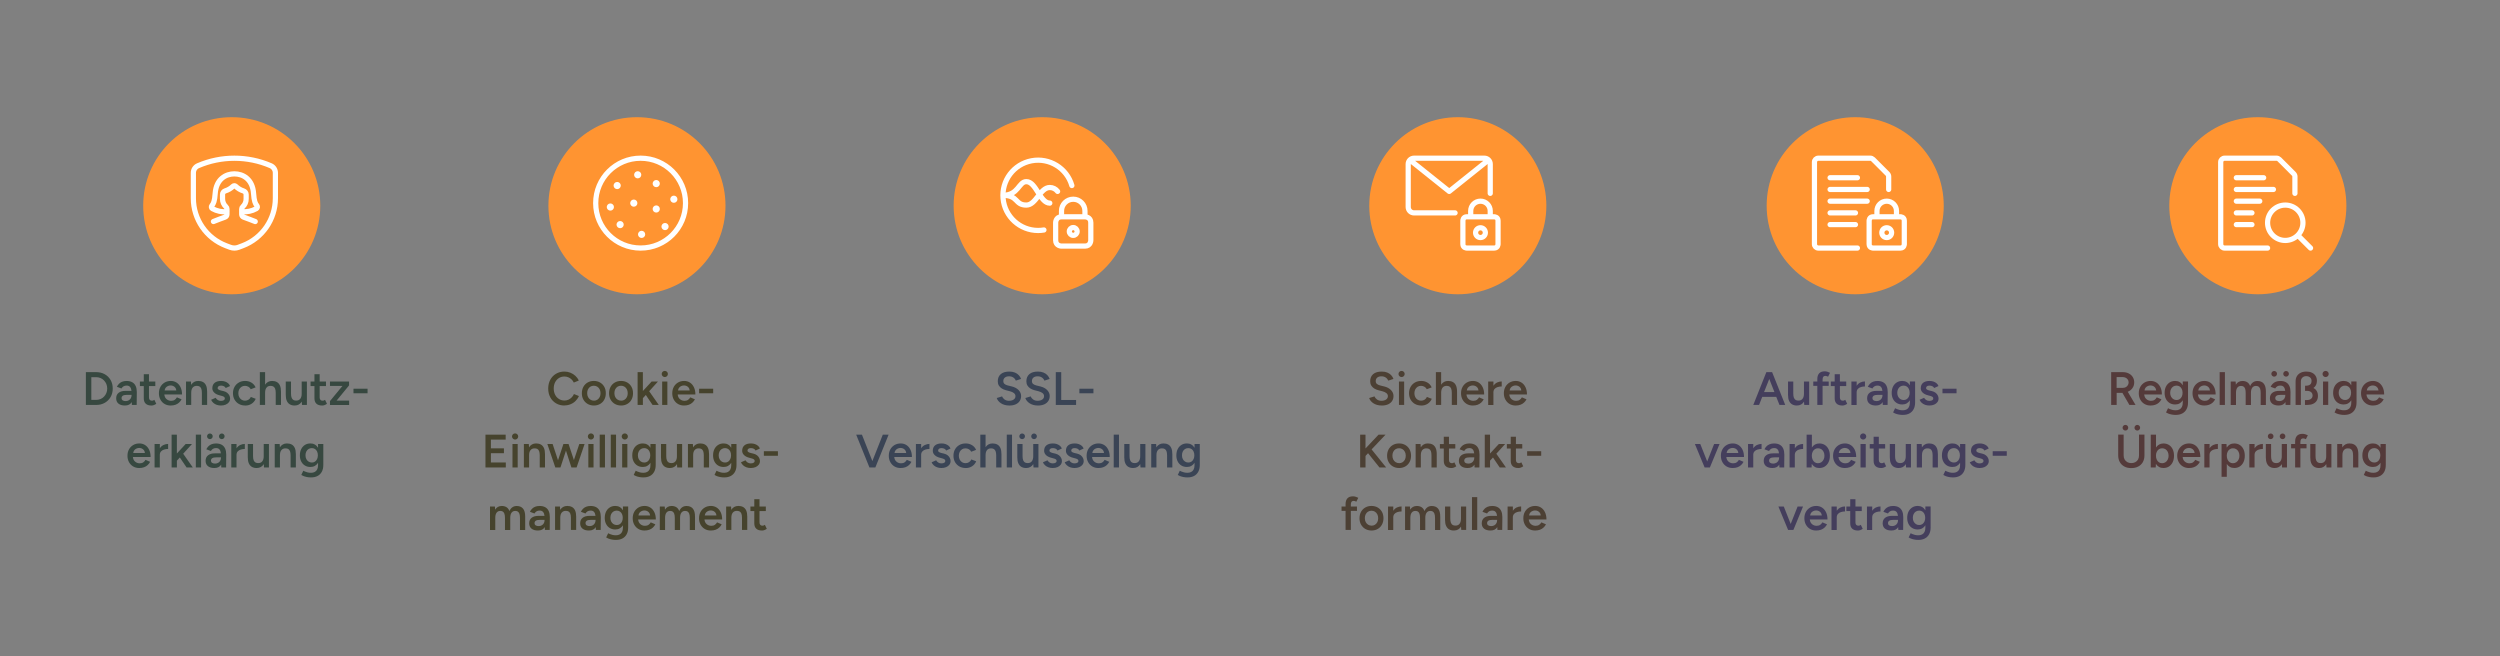 <svg xmlns="http://www.w3.org/2000/svg" id="Ebene_1" viewBox="0 0 960 252"><rect x="0" y="0" width="960" height="252" fill="#808080" stroke="none"/><defs><style> .st0 { fill: #4c4034; } .st1 { fill: #543a3a; } .st2 { fill: #46432d; } .st3 { isolation: isolate; } .st4 { fill: none; stroke: #fff; stroke-linecap: round; stroke-linejoin: round; } .st4, .st5 { stroke-width: 2px; } .st6 { fill: #443e5c; } .st5 { fill: #ff9431; fill-rule: evenodd; stroke: #ff9431; stroke-miterlimit: 10; } .st7 { fill: #3a4455; } .st8 { fill: #374840; } </style></defs><path class="st5" d="M55.99,79c0,18.23,14.77,33,33,33s33-14.77,33-33-14.77-33-33-33-33,14.77-33,33"></path><path class="st5" d="M211.59,79c0,18.23,14.77,33,33,33s33-14.77,33-33-14.77-33-33-33-33,14.77-33,33"></path><path class="st5" d="M367.2,79c0,18.23,14.77,33,33,33s33-14.77,33-33-14.77-33-33-33-33,14.77-33,33"></path><path class="st5" d="M526.8,79c0,18.23,14.77,33,33,33s33-14.77,33-33-14.77-33-33-33-33,14.77-33,33"></path><path class="st5" d="M679.4,79c0,18.23,14.77,33,33,33s33-14.77,33-33-14.77-33-33-33-33,14.77-33,33"></path><path class="st5" d="M834.01,79c0,18.23,14.77,33,33,33s33-14.77,33-33-14.77-33-33-33-33,14.77-33,33"></path><g class="st3"><path class="st8" d="M32.98,155.5v-12.6h3.96c1.24,0,2.33.27,3.28.8.95.53,1.7,1.28,2.25,2.22.55.95.82,2.04.82,3.28s-.27,2.31-.82,3.26-1.3,1.69-2.25,2.23c-.95.54-2.05.81-3.28.81h-3.96ZM35.07,153.56h1.87c.59,0,1.14-.11,1.66-.33.52-.22.97-.53,1.35-.93.38-.4.68-.86.9-1.39.22-.53.32-1.1.32-1.71s-.11-1.18-.32-1.71c-.22-.53-.52-.99-.9-1.39-.38-.4-.83-.7-1.35-.93-.52-.22-1.07-.33-1.66-.33h-1.87v8.71Z"></path><path class="st8" d="M48.01,155.72c-1.08,0-1.92-.24-2.51-.72-.59-.48-.89-1.16-.89-2.03,0-.94.31-1.65.95-2.14.63-.49,1.51-.74,2.64-.74h2.29c-.07-.66-.26-1.16-.56-1.51-.3-.35-.74-.52-1.33-.52-.43,0-.81.09-1.13.27-.32.18-.6.46-.83.85l-1.76-.65c.19-.4.45-.76.77-1.11s.72-.62,1.21-.82,1.07-.31,1.75-.31c.88,0,1.61.17,2.2.51.59.34,1.02.83,1.3,1.47.28.64.42,1.4.42,2.3l-.05,4.93h-1.85l-.05-1.1c-.24.42-.57.74-1,.97-.43.23-.94.34-1.54.34ZM48.27,154.02c.44,0,.84-.1,1.18-.3.34-.2.61-.46.79-.8s.28-.71.28-1.12v-.18h-1.67c-.8,0-1.37.11-1.69.33-.32.22-.49.54-.49.95,0,.35.14.62.42.82.28.2.68.3,1.18.3Z"></path><path class="st8" d="M58.13,155.72c-.95,0-1.67-.24-2.17-.71-.5-.47-.75-1.15-.75-2.04v-4.73h-1.49v-1.73h1.49v-2.81h2v2.81h2.43v1.73h-2.43v4.36c0,.42.1.74.3.95.2.22.49.32.87.32.12,0,.25-.02.4-.07s.31-.14.49-.27l.74,1.53c-.31.22-.62.38-.94.5s-.62.17-.94.17Z"></path><path class="st8" d="M65.53,155.72c-.88,0-1.65-.2-2.33-.6-.68-.4-1.21-.96-1.6-1.67-.39-.71-.58-1.52-.58-2.45s.2-1.74.59-2.45.94-1.26,1.63-1.67c.69-.4,1.48-.6,2.37-.6.8,0,1.53.21,2.18.62s1.16,1.01,1.54,1.79.57,1.71.57,2.79h-6.79c.06.76.34,1.35.84,1.78.5.43,1.09.65,1.77.65.55,0,1.01-.12,1.37-.37.36-.25.64-.57.85-.96l1.78.76c-.25.48-.57.9-.96,1.26-.39.36-.85.64-1.39.83-.53.19-1.14.29-1.83.29ZM63.22,149.94h4.48c-.04-.43-.16-.79-.38-1.07-.22-.28-.48-.5-.79-.64-.31-.14-.64-.22-.99-.22s-.67.07-1.02.21c-.34.14-.63.35-.87.64s-.38.65-.43,1.08Z"></path><path class="st8" d="M71.43,155.5v-9h1.89l.09,1.28c.29-.48.66-.85,1.12-1.11.46-.26.99-.39,1.59-.39.72,0,1.33.14,1.85.43.51.29.9.74,1.17,1.34.27.61.4,1.4.4,2.37v5.08h-2.02v-4.61c0-.72-.08-1.27-.24-1.67-.16-.39-.39-.66-.68-.82-.29-.16-.64-.23-1.04-.23-.67-.01-1.19.21-1.57.67s-.56,1.11-.56,1.96v4.7h-2.02Z"></path><path class="st8" d="M84.86,155.72c-.6,0-1.15-.09-1.66-.27-.5-.18-.94-.44-1.3-.77-.36-.33-.64-.72-.83-1.16l1.75-.77c.18.34.45.62.8.85.35.23.75.34,1.18.34.47,0,.84-.08,1.12-.24.28-.16.42-.39.42-.68s-.11-.49-.32-.64c-.22-.15-.52-.27-.92-.37l-.85-.23c-.85-.22-1.52-.56-2-1.04-.48-.47-.72-1.02-.72-1.63,0-.9.29-1.6.87-2.09.58-.49,1.42-.74,2.51-.74.55,0,1.06.08,1.52.24s.86.39,1.2.68c.34.29.57.64.7,1.04l-1.67.76c-.12-.3-.35-.53-.68-.69-.34-.16-.71-.24-1.12-.24s-.73.09-.95.26c-.23.17-.34.42-.34.73,0,.18.1.35.31.5.2.15.5.27.88.37l1.06.25c.59.14,1.07.37,1.44.67.37.31.65.65.83,1.03.18.38.27.76.27,1.14,0,.54-.15,1.01-.46,1.42-.31.41-.72.72-1.25.94-.53.22-1.13.33-1.8.33Z"></path><path class="st8" d="M94.18,155.72c-.92,0-1.74-.2-2.45-.6-.71-.4-1.26-.96-1.67-1.67s-.6-1.52-.6-2.45.2-1.74.6-2.45.95-1.26,1.66-1.67c.7-.4,1.51-.6,2.42-.6s1.69.21,2.41.64c.72.43,1.25,1.04,1.6,1.83l-1.87.72c-.19-.4-.49-.71-.88-.95-.4-.24-.85-.36-1.35-.36s-.93.12-1.31.37c-.38.25-.68.58-.9,1.01-.22.43-.32.92-.32,1.47s.11,1.04.33,1.47c.22.43.53.76.92,1.01.39.25.83.37,1.32.37s.95-.13,1.35-.39.69-.61.88-1.05l1.87.72c-.35.82-.88,1.45-1.59,1.91-.71.46-1.52.68-2.42.68Z"></path><path class="st8" d="M99.78,155.5v-12.6h2.02v4.82c.3-.47.68-.82,1.13-1.07.46-.25.97-.37,1.55-.37.71,0,1.32.14,1.84.43.52.29.91.74,1.18,1.34.27.61.4,1.4.4,2.37v5.08h-2.02v-4.61c0-.72-.08-1.27-.25-1.67-.17-.39-.4-.66-.69-.82-.29-.16-.63-.23-1.02-.23-.68-.01-1.21.21-1.57.67-.37.46-.55,1.11-.55,1.96v4.7h-2.02Z"></path><path class="st8" d="M113.15,155.72c-.71,0-1.32-.14-1.83-.43-.51-.29-.9-.74-1.18-1.35-.28-.61-.41-1.4-.41-2.36v-5.08h2.02v4.61c0,.71.08,1.26.25,1.66.17.4.4.67.69.83.29.16.63.23,1.02.23.68.01,1.21-.21,1.58-.67s.56-1.11.56-1.96v-4.7h2v9h-1.89l-.09-1.28c-.29.48-.66.85-1.12,1.11-.46.26-.99.39-1.59.39Z"></path><path class="st8" d="M123.67,155.72c-.95,0-1.67-.24-2.17-.71-.5-.47-.75-1.15-.75-2.04v-4.73h-1.49v-1.73h1.49v-2.81h2v2.81h2.43v1.73h-2.43v4.36c0,.42.1.74.3.95.2.22.49.32.87.32.12,0,.25-.02.4-.07s.31-.14.49-.27l.74,1.53c-.31.22-.62.38-.94.5s-.62.17-.94.17Z"></path><path class="st8" d="M126.71,155.5v-1.49l4.79-5.81h-4.79v-1.69h7.33v1.48l-4.79,5.85h4.82v1.67h-7.36Z"></path><path class="st8" d="M135.74,151.02v-1.75h5.4v1.75h-5.4Z"></path></g><g class="st3"><path class="st8" d="M53.46,179.72c-.88,0-1.65-.2-2.33-.6-.68-.4-1.21-.96-1.6-1.67-.39-.71-.58-1.52-.58-2.45s.2-1.74.59-2.45.94-1.26,1.63-1.67c.69-.4,1.48-.6,2.37-.6.8,0,1.53.21,2.18.62s1.16,1.01,1.54,1.79.57,1.71.57,2.79h-6.79c.06.76.34,1.35.84,1.78.5.43,1.09.65,1.77.65.55,0,1.01-.12,1.37-.37.36-.25.64-.57.85-.96l1.78.76c-.25.48-.57.9-.96,1.26-.39.36-.85.64-1.39.83-.53.19-1.14.29-1.83.29ZM51.16,173.94h4.48c-.04-.43-.16-.79-.38-1.07-.22-.28-.48-.5-.79-.64-.31-.14-.64-.22-.99-.22s-.67.07-1.02.21c-.34.14-.63.35-.87.64s-.38.65-.43,1.08Z"></path><path class="st8" d="M59.36,179.5v-9h2.02v1.64c.36-.56.83-.98,1.4-1.26.58-.28,1.17-.41,1.78-.41v1.93c-.55,0-1.07.08-1.56.23-.49.15-.88.39-1.18.73-.3.34-.45.78-.45,1.33v4.82h-2.02Z"></path><path class="st8" d="M65.9,179.5v-12.6h2.02v7.24l3.37-3.64h2.43l-3.38,3.73,3.69,5.27h-2.39l-2.59-3.83-1.12,1.22v2.61h-2.02Z"></path><path class="st8" d="M75.2,179.5v-12.6h2.02v12.6h-2.02Z"></path><path class="st8" d="M82.35,179.72c-1.08,0-1.92-.24-2.51-.72-.59-.48-.89-1.16-.89-2.03,0-.94.31-1.65.95-2.14.63-.49,1.51-.74,2.64-.74h2.29c-.07-.66-.26-1.16-.56-1.51-.3-.35-.74-.52-1.33-.52-.43,0-.81.09-1.13.27-.32.18-.6.46-.83.85l-1.76-.65c.19-.4.45-.76.77-1.11s.72-.62,1.21-.82,1.07-.31,1.75-.31c.88,0,1.61.17,2.2.51.59.34,1.02.83,1.3,1.47.28.64.42,1.4.42,2.3l-.05,4.93h-1.85l-.05-1.1c-.24.42-.57.74-1,.97-.43.23-.94.34-1.54.34ZM80.59,168.63c-.29,0-.54-.11-.76-.32-.22-.22-.32-.47-.32-.76,0-.31.11-.57.32-.78.22-.21.47-.31.76-.31s.56.11.77.31c.22.21.32.47.32.78,0,.29-.11.54-.32.76-.22.22-.47.32-.77.32ZM82.6,178.02c.44,0,.84-.1,1.18-.3.34-.2.61-.46.79-.8s.28-.71.28-1.12v-.18h-1.67c-.8,0-1.37.11-1.69.33-.32.22-.49.54-.49.95,0,.35.14.62.42.82.28.2.68.3,1.18.3ZM85.16,168.63c-.29,0-.54-.11-.76-.32-.22-.22-.32-.47-.32-.76s.11-.56.32-.77c.22-.22.47-.32.76-.32s.56.11.77.32c.22.22.32.47.32.77s-.11.54-.32.76c-.22.22-.47.32-.77.32Z"></path><path class="st8" d="M88.81,179.5v-9h2.02v1.64c.36-.56.83-.98,1.4-1.26.58-.28,1.17-.41,1.78-.41v1.93c-.55,0-1.07.08-1.56.23-.49.15-.88.39-1.18.73-.3.34-.45.78-.45,1.33v4.82h-2.02Z"></path><path class="st8" d="M98.57,179.72c-.71,0-1.32-.14-1.83-.43-.51-.29-.9-.74-1.18-1.35-.28-.61-.41-1.4-.41-2.36v-5.08h2.02v4.61c0,.71.08,1.26.25,1.66.17.4.4.67.69.83.29.16.63.23,1.02.23.68.01,1.21-.21,1.58-.67s.56-1.11.56-1.96v-4.7h2v9h-1.89l-.09-1.28c-.29.48-.66.85-1.12,1.11-.46.26-.99.39-1.59.39Z"></path><path class="st8" d="M105.5,179.5v-9h1.89l.09,1.28c.29-.48.66-.85,1.12-1.11.46-.26.99-.39,1.59-.39.72,0,1.33.14,1.85.43.51.29.9.74,1.17,1.34.27.61.4,1.4.4,2.37v5.08h-2.02v-4.61c0-.72-.08-1.27-.24-1.67-.16-.39-.39-.66-.68-.82-.29-.16-.64-.23-1.04-.23-.67-.01-1.19.21-1.57.67s-.56,1.11-.56,1.96v4.7h-2.02Z"></path><path class="st8" d="M119.52,183.33c-.64,0-1.21-.05-1.72-.16-.51-.11-.94-.23-1.29-.38-.35-.14-.62-.28-.81-.41l.77-1.62c.17.08.39.19.68.32.28.13.61.24,1,.33.38.1.82.14,1.3.14.52,0,.98-.1,1.39-.31.41-.21.73-.53.95-.96.23-.43.34-.98.34-1.66v-.9c-.31.5-.72.9-1.22,1.18-.5.28-1.06.42-1.7.42-.82,0-1.53-.19-2.13-.56-.61-.37-1.08-.89-1.42-1.56s-.51-1.44-.51-2.31c0-.94.17-1.75.51-2.43.34-.68.82-1.22,1.42-1.6s1.32-.58,2.13-.58c.64,0,1.2.14,1.7.43s.9.7,1.22,1.24v-1.46h2.02v8.06c0,1.02-.19,1.89-.58,2.6-.38.71-.92,1.25-1.62,1.62-.7.37-1.51.55-2.43.55ZM119.77,177.61c.46,0,.85-.12,1.2-.36.34-.24.61-.57.8-.98.19-.41.29-.89.29-1.43s-.1-1.04-.29-1.45-.46-.74-.81-.97-.75-.35-1.21-.35c-.48,0-.9.12-1.27.35-.37.23-.65.56-.86.97s-.31.9-.31,1.45.1,1.02.31,1.43c.21.41.5.74.87.98s.8.36,1.28.36Z"></path></g><g class="st3"><path class="st2" d="M216.75,155.72c-1.21,0-2.29-.28-3.23-.84s-1.68-1.33-2.21-2.3c-.53-.98-.8-2.1-.8-3.38s.27-2.4.8-3.38c.53-.98,1.27-1.75,2.21-2.3.94-.56,2.01-.84,3.22-.84.82,0,1.58.15,2.3.44.72.29,1.36.7,1.92,1.21.56.52.99,1.12,1.29,1.8l-1.91.77c-.22-.46-.51-.86-.87-1.21-.37-.35-.78-.63-1.25-.82-.47-.19-.96-.29-1.48-.29-.79,0-1.5.2-2.12.59-.62.4-1.1.94-1.46,1.63-.35.69-.53,1.48-.53,2.38s.18,1.7.53,2.39c.35.7.85,1.24,1.48,1.64.63.4,1.35.59,2.15.59.53,0,1.02-.11,1.49-.32.46-.21.88-.5,1.24-.87.37-.37.66-.8.87-1.3l1.91.77c-.3.71-.73,1.33-1.28,1.88s-1.19.97-1.93,1.27c-.73.3-1.51.45-2.34.45Z"></path><path class="st2" d="M228.07,155.72c-.9,0-1.7-.2-2.4-.6-.7-.4-1.25-.96-1.65-1.67s-.59-1.52-.59-2.45.2-1.74.58-2.45c.39-.71.93-1.26,1.63-1.67.7-.4,1.49-.6,2.39-.6s1.7.2,2.39.6c.7.4,1.24.96,1.63,1.67.39.71.58,1.52.58,2.45s-.19,1.74-.58,2.45c-.38.71-.92,1.26-1.62,1.67-.7.4-1.49.6-2.38.6ZM228.07,153.86c.49,0,.93-.12,1.31-.37.38-.25.68-.58.9-1.01.22-.43.32-.92.32-1.49s-.11-1.06-.33-1.49c-.22-.43-.52-.76-.91-1.01-.38-.25-.83-.37-1.33-.37s-.95.12-1.33.36c-.38.24-.68.58-.9,1.01-.22.43-.32.93-.32,1.49s.11,1.06.33,1.49c.22.43.53.76.92,1.01.39.25.84.37,1.34.37Z"></path><path class="st2" d="M238.52,155.72c-.9,0-1.7-.2-2.4-.6-.7-.4-1.25-.96-1.65-1.67s-.59-1.52-.59-2.45.2-1.74.58-2.45c.39-.71.93-1.26,1.63-1.67.7-.4,1.49-.6,2.39-.6s1.7.2,2.39.6c.7.4,1.24.96,1.63,1.67.39.71.58,1.52.58,2.45s-.19,1.74-.58,2.45c-.38.71-.92,1.26-1.62,1.67-.7.4-1.49.6-2.38.6ZM238.52,153.86c.49,0,.93-.12,1.31-.37.38-.25.68-.58.9-1.01.22-.43.32-.92.32-1.49s-.11-1.06-.33-1.49c-.22-.43-.52-.76-.91-1.01-.38-.25-.83-.37-1.33-.37s-.95.12-1.33.36c-.38.24-.68.58-.9,1.01-.22.43-.32.93-.32,1.49s.11,1.06.33,1.49c.22.43.53.76.92,1.01.39.25.84.37,1.34.37Z"></path><path class="st2" d="M244.84,155.5v-12.6h2.02v7.24l3.37-3.64h2.43l-3.38,3.73,3.69,5.27h-2.39l-2.59-3.83-1.12,1.22v2.61h-2.02Z"></path><path class="st2" d="M255.28,144.79c-.32,0-.6-.12-.84-.35-.23-.23-.35-.51-.35-.84s.12-.6.35-.83c.23-.23.51-.34.84-.34s.6.11.84.34c.23.23.35.5.35.83s-.12.6-.35.84c-.23.23-.51.35-.84.35ZM254.27,155.5v-9h2v9h-2Z"></path><path class="st2" d="M262.66,155.72c-.88,0-1.65-.2-2.33-.6-.68-.4-1.21-.96-1.6-1.67-.39-.71-.58-1.52-.58-2.45s.2-1.74.59-2.45.94-1.26,1.63-1.67c.69-.4,1.48-.6,2.37-.6.8,0,1.53.21,2.18.62s1.16,1.01,1.54,1.79.57,1.71.57,2.79h-6.79c.06.76.34,1.35.84,1.78.5.43,1.09.65,1.77.65.55,0,1.01-.12,1.37-.37.36-.25.64-.57.85-.96l1.78.76c-.25.48-.57.9-.96,1.26-.39.36-.85.64-1.39.83-.53.19-1.14.29-1.83.29ZM260.36,149.94h4.48c-.04-.43-.16-.79-.38-1.07-.22-.28-.48-.5-.79-.64-.31-.14-.64-.22-.99-.22s-.67.07-1.02.21c-.34.14-.63.35-.87.64s-.38.65-.43,1.08Z"></path><path class="st2" d="M268.46,151.02v-1.75h5.4v1.75h-5.4Z"></path></g><g class="st3"><path class="st2" d="M186.42,179.5v-12.6h7.76v1.91h-5.67v3.35h5v1.87h-5v3.56h5.72v1.91h-7.81Z"></path><path class="st2" d="M197.8,168.79c-.32,0-.6-.12-.84-.35-.23-.23-.35-.51-.35-.84s.12-.6.35-.83c.23-.23.51-.34.84-.34s.6.11.84.34c.23.23.35.5.35.83s-.12.6-.35.84c-.23.23-.51.35-.84.35ZM196.79,179.5v-9h2v9h-2Z"></path><path class="st2" d="M201.17,179.5v-9h1.89l.09,1.28c.29-.48.66-.85,1.12-1.11.46-.26.99-.39,1.59-.39.72,0,1.33.14,1.85.43.51.29.9.74,1.17,1.34.27.61.4,1.4.4,2.37v5.08h-2.02v-4.61c0-.72-.08-1.27-.24-1.67-.16-.39-.39-.66-.68-.82-.29-.16-.64-.23-1.04-.23-.67-.01-1.19.21-1.57.67s-.56,1.11-.56,1.96v4.7h-2.02Z"></path><path class="st2" d="M213.24,179.5l-3.06-9h2.03l2.07,6.26,2.07-6.26h1.98l2.05,6.17,2.07-6.17h2.03l-3.06,9h-2l-2.09-6.46-2.11,6.46h-2Z"></path><path class="st2" d="M226.92,168.79c-.32,0-.6-.12-.84-.35-.23-.23-.35-.51-.35-.84s.12-.6.35-.83c.23-.23.51-.34.84-.34s.6.11.84.34c.23.23.35.5.35.83s-.12.6-.35.84c-.23.23-.51.35-.84.35ZM225.92,179.5v-9h2v9h-2Z"></path><path class="st2" d="M230.29,179.5v-12.6h2.02v12.6h-2.02Z"></path><path class="st2" d="M234.54,179.5v-12.6h2.02v12.6h-2.02Z"></path><path class="st2" d="M239.92,168.79c-.32,0-.6-.12-.84-.35-.23-.23-.35-.51-.35-.84s.12-.6.35-.83c.23-.23.51-.34.84-.34s.6.11.84.34c.23.23.35.5.35.83s-.12.6-.35.84c-.23.23-.51.35-.84.35ZM238.91,179.5v-9h2v9h-2Z"></path><path class="st2" d="M247.16,183.33c-.64,0-1.21-.05-1.72-.16-.51-.11-.94-.23-1.29-.38-.35-.14-.62-.28-.81-.41l.77-1.62c.17.08.39.19.68.32.28.13.61.24,1,.33.38.1.82.14,1.3.14.52,0,.98-.1,1.39-.31.41-.21.73-.53.95-.96.23-.43.34-.98.34-1.66v-.9c-.31.5-.72.9-1.22,1.18-.5.28-1.06.42-1.7.42-.82,0-1.53-.19-2.13-.56-.61-.37-1.08-.89-1.42-1.56s-.51-1.44-.51-2.31c0-.94.17-1.75.51-2.43.34-.68.82-1.22,1.42-1.6s1.32-.58,2.13-.58c.64,0,1.2.14,1.7.43s.9.7,1.22,1.24v-1.46h2.02v8.06c0,1.02-.19,1.89-.58,2.6-.38.71-.92,1.25-1.62,1.62-.7.37-1.51.55-2.43.55ZM247.41,177.61c.46,0,.85-.12,1.2-.36.34-.24.61-.57.8-.98.19-.41.29-.89.29-1.43s-.1-1.04-.29-1.45-.46-.74-.81-.97-.75-.35-1.21-.35c-.48,0-.9.12-1.27.35-.37.23-.65.56-.86.97s-.31.9-.31,1.45.1,1.02.31,1.43c.21.41.5.74.87.98s.8.36,1.28.36Z"></path><path class="st2" d="M257.24,179.72c-.71,0-1.32-.14-1.83-.43-.51-.29-.9-.74-1.18-1.35-.28-.61-.41-1.4-.41-2.36v-5.08h2.02v4.61c0,.71.08,1.26.25,1.66.17.4.4.67.69.83.29.16.63.23,1.02.23.68.01,1.21-.21,1.58-.67s.56-1.11.56-1.96v-4.7h2v9h-1.89l-.09-1.28c-.29.48-.66.85-1.12,1.11-.46.26-.99.39-1.59.39Z"></path><path class="st2" d="M264.17,179.5v-9h1.89l.09,1.28c.29-.48.66-.85,1.12-1.11.46-.26.99-.39,1.59-.39.72,0,1.33.14,1.85.43.51.29.9.74,1.17,1.34.27.61.4,1.4.4,2.37v5.08h-2.02v-4.61c0-.72-.08-1.27-.24-1.67-.16-.39-.39-.66-.68-.82-.29-.16-.64-.23-1.04-.23-.67-.01-1.19.21-1.57.67s-.56,1.11-.56,1.96v4.7h-2.02Z"></path><path class="st2" d="M278.19,183.33c-.64,0-1.21-.05-1.72-.16-.51-.11-.94-.23-1.29-.38-.35-.14-.62-.28-.81-.41l.77-1.62c.17.08.39.19.68.32.28.13.61.24,1,.33.38.1.82.14,1.3.14.52,0,.98-.1,1.39-.31.41-.21.73-.53.95-.96.23-.43.34-.98.34-1.66v-.9c-.31.5-.72.9-1.22,1.18-.5.28-1.06.42-1.7.42-.82,0-1.53-.19-2.13-.56-.61-.37-1.08-.89-1.42-1.56s-.51-1.44-.51-2.31c0-.94.17-1.75.51-2.43.34-.68.82-1.22,1.42-1.6s1.32-.58,2.13-.58c.64,0,1.2.14,1.7.43s.9.7,1.22,1.24v-1.46h2.02v8.06c0,1.02-.19,1.89-.58,2.6-.38.71-.92,1.25-1.62,1.62-.7.37-1.51.55-2.43.55ZM278.44,177.61c.46,0,.85-.12,1.2-.36.34-.24.61-.57.8-.98.19-.41.29-.89.29-1.43s-.1-1.04-.29-1.45-.46-.74-.81-.97-.75-.35-1.21-.35c-.48,0-.9.12-1.27.35-.37.23-.65.56-.86.97s-.31.9-.31,1.45.1,1.02.31,1.43c.21.41.5.74.87.98s.8.36,1.28.36Z"></path><path class="st2" d="M288.32,179.72c-.6,0-1.15-.09-1.66-.27-.5-.18-.94-.44-1.3-.77-.36-.33-.64-.72-.83-1.16l1.75-.77c.18.34.45.62.8.85.35.23.75.34,1.18.34.47,0,.84-.08,1.12-.24.28-.16.42-.39.42-.68s-.11-.49-.32-.64c-.22-.15-.52-.27-.92-.37l-.85-.23c-.85-.22-1.52-.56-2-1.04-.48-.47-.72-1.02-.72-1.63,0-.9.29-1.6.87-2.09.58-.49,1.42-.74,2.51-.74.55,0,1.06.08,1.52.24s.86.39,1.2.68c.34.29.57.64.7,1.04l-1.67.76c-.12-.3-.35-.53-.68-.69-.34-.16-.71-.24-1.12-.24s-.73.09-.95.26c-.23.17-.34.42-.34.73,0,.18.1.35.31.5.2.15.5.27.88.37l1.06.25c.59.14,1.07.37,1.44.67.37.31.65.65.83,1.03.18.38.27.76.27,1.14,0,.54-.15,1.01-.46,1.42-.31.41-.72.72-1.25.94-.53.22-1.13.33-1.8.33Z"></path><path class="st2" d="M293.32,175.02v-1.75h5.4v1.75h-5.4Z"></path></g><g class="st3"><path class="st2" d="M188.16,203.5v-9h1.89l.09,1.21c.28-.47.63-.82,1.06-1.06.43-.24.92-.36,1.48-.36.72,0,1.33.16,1.84.49.5.32.87.82,1.1,1.48.26-.64.64-1.12,1.12-1.46.48-.34,1.04-.5,1.69-.5,1.04,0,1.85.33,2.41,1,.56.67.84,1.69.83,3.07v5.15h-2v-4.61c0-.72-.08-1.27-.23-1.67-.16-.39-.37-.66-.63-.82-.26-.16-.57-.23-.92-.23-.62-.01-1.11.21-1.45.67-.34.46-.51,1.11-.51,1.96v4.7h-2.02v-4.61c0-.72-.08-1.27-.23-1.67-.15-.39-.36-.66-.62-.82-.26-.16-.57-.23-.92-.23-.62-.01-1.11.21-1.45.67s-.51,1.11-.51,1.96v4.7h-2.02Z"></path><path class="st2" d="M206.61,203.72c-1.08,0-1.92-.24-2.51-.72-.59-.48-.89-1.16-.89-2.03,0-.94.31-1.65.95-2.14.63-.49,1.51-.74,2.64-.74h2.29c-.07-.66-.26-1.16-.56-1.51-.3-.35-.74-.52-1.33-.52-.43,0-.81.09-1.13.27-.32.18-.6.46-.83.85l-1.76-.65c.19-.4.45-.76.77-1.11s.72-.62,1.21-.82,1.07-.31,1.75-.31c.88,0,1.61.17,2.2.51.59.34,1.02.83,1.3,1.47.28.64.42,1.4.42,2.3l-.05,4.93h-1.85l-.05-1.1c-.24.42-.57.74-1,.97-.43.23-.94.34-1.54.34ZM206.86,202.02c.44,0,.84-.1,1.18-.3.34-.2.61-.46.79-.8s.28-.71.28-1.12v-.18h-1.67c-.8,0-1.37.11-1.69.33-.32.22-.49.54-.49.95,0,.35.14.62.42.82.28.2.68.3,1.18.3Z"></path><path class="st2" d="M213.14,203.5v-9h1.89l.09,1.28c.29-.48.66-.85,1.12-1.11.46-.26.99-.39,1.59-.39.72,0,1.33.14,1.85.43.51.29.9.74,1.17,1.34.27.61.4,1.4.4,2.37v5.08h-2.02v-4.61c0-.72-.08-1.27-.24-1.67-.16-.39-.39-.66-.68-.82-.29-.16-.64-.23-1.04-.23-.67-.01-1.19.21-1.57.67s-.56,1.11-.56,1.96v4.7h-2.02Z"></path><path class="st2" d="M226.19,203.72c-1.08,0-1.92-.24-2.51-.72-.59-.48-.89-1.16-.89-2.03,0-.94.31-1.65.95-2.14.63-.49,1.51-.74,2.64-.74h2.29c-.07-.66-.26-1.16-.56-1.51-.3-.35-.74-.52-1.33-.52-.43,0-.81.09-1.13.27-.32.18-.6.46-.83.85l-1.76-.65c.19-.4.45-.76.77-1.11s.72-.62,1.21-.82,1.07-.31,1.75-.31c.88,0,1.61.17,2.2.51.59.34,1.02.83,1.3,1.47.28.64.42,1.4.42,2.3l-.05,4.93h-1.85l-.05-1.1c-.24.42-.57.74-1,.97-.43.23-.94.34-1.54.34ZM226.44,202.02c.44,0,.84-.1,1.18-.3.34-.2.61-.46.79-.8s.28-.71.28-1.12v-.18h-1.67c-.8,0-1.37.11-1.69.33-.32.22-.49.54-.49.95,0,.35.14.62.42.82.28.2.68.3,1.18.3Z"></path><path class="st2" d="M236.59,207.33c-.64,0-1.21-.05-1.72-.16-.51-.11-.94-.23-1.29-.38-.35-.14-.62-.28-.81-.41l.77-1.62c.17.08.39.19.68.32.28.13.61.24,1,.33.38.1.82.14,1.3.14.52,0,.98-.1,1.39-.31.41-.21.73-.53.95-.96.23-.43.34-.98.34-1.66v-.9c-.31.5-.72.9-1.22,1.18-.5.28-1.06.42-1.7.42-.82,0-1.53-.19-2.13-.56-.61-.37-1.08-.89-1.42-1.56s-.51-1.44-.51-2.31c0-.94.17-1.75.51-2.43.34-.68.82-1.22,1.42-1.6s1.32-.58,2.13-.58c.64,0,1.2.14,1.7.43s.9.7,1.22,1.24v-1.46h2.02v8.06c0,1.02-.19,1.89-.58,2.6-.38.71-.92,1.25-1.62,1.62-.7.37-1.51.55-2.43.55ZM236.85,201.61c.46,0,.85-.12,1.2-.36.34-.24.61-.57.8-.98.19-.41.29-.89.29-1.43s-.1-1.04-.29-1.45-.46-.74-.81-.97-.75-.35-1.21-.35c-.48,0-.9.12-1.27.35-.37.23-.65.56-.86.97s-.31.9-.31,1.45.1,1.02.31,1.43c.21.41.5.74.87.98s.8.36,1.28.36Z"></path><path class="st2" d="M247.47,203.72c-.88,0-1.65-.2-2.33-.6-.68-.4-1.21-.96-1.6-1.67-.39-.71-.58-1.52-.58-2.45s.2-1.74.59-2.45.94-1.26,1.63-1.67c.69-.4,1.48-.6,2.37-.6.8,0,1.53.21,2.18.62s1.16,1.01,1.54,1.79.57,1.71.57,2.79h-6.79c.06.76.34,1.35.84,1.78.5.43,1.09.65,1.77.65.55,0,1.01-.12,1.37-.37.36-.25.64-.57.85-.96l1.78.76c-.25.48-.57.9-.96,1.26-.39.36-.85.64-1.39.83-.53.19-1.14.29-1.83.29ZM245.16,197.94h4.48c-.04-.43-.16-.79-.38-1.07-.22-.28-.48-.5-.79-.64-.31-.14-.64-.22-.99-.22s-.67.07-1.02.21c-.34.14-.63.35-.87.64s-.38.65-.43,1.08Z"></path><path class="st2" d="M253.37,203.5v-9h1.89l.09,1.21c.28-.47.63-.82,1.06-1.06.43-.24.92-.36,1.48-.36.72,0,1.33.16,1.84.49.5.32.87.82,1.1,1.48.26-.64.64-1.12,1.12-1.46.48-.34,1.04-.5,1.69-.5,1.04,0,1.85.33,2.41,1,.56.67.84,1.69.83,3.07v5.15h-2v-4.61c0-.72-.08-1.27-.23-1.67-.16-.39-.37-.66-.63-.82-.26-.16-.57-.23-.92-.23-.62-.01-1.11.21-1.45.67-.34.46-.51,1.11-.51,1.96v4.7h-2.02v-4.61c0-.72-.08-1.27-.23-1.67-.15-.39-.36-.66-.62-.82-.26-.16-.57-.23-.92-.23-.62-.01-1.11.21-1.45.67s-.51,1.11-.51,1.96v4.7h-2.02Z"></path><path class="st2" d="M272.94,203.72c-.88,0-1.65-.2-2.33-.6-.68-.4-1.21-.96-1.6-1.67-.39-.71-.58-1.52-.58-2.45s.2-1.74.59-2.45.94-1.26,1.63-1.67c.69-.4,1.48-.6,2.37-.6.8,0,1.53.21,2.18.62s1.16,1.01,1.54,1.79.57,1.71.57,2.79h-6.79c.06.76.34,1.35.84,1.78.5.43,1.09.65,1.77.65.55,0,1.01-.12,1.37-.37.36-.25.64-.57.85-.96l1.78.76c-.25.48-.57.9-.96,1.26-.39.36-.85.64-1.39.83-.53.19-1.14.29-1.83.29ZM270.63,197.94h4.48c-.04-.43-.16-.79-.38-1.07-.22-.28-.48-.5-.79-.64-.31-.14-.64-.22-.99-.22s-.67.07-1.02.21c-.34.14-.63.35-.87.64s-.38.65-.43,1.08Z"></path><path class="st2" d="M278.84,203.5v-9h1.89l.09,1.28c.29-.48.66-.85,1.12-1.11.46-.26.99-.39,1.59-.39.72,0,1.33.14,1.85.43.51.29.9.74,1.17,1.34.27.61.4,1.4.4,2.37v5.08h-2.02v-4.61c0-.72-.08-1.27-.24-1.67-.16-.39-.39-.66-.68-.82-.29-.16-.64-.23-1.04-.23-.67-.01-1.19.21-1.57.67s-.56,1.11-.56,1.96v4.7h-2.02Z"></path><path class="st2" d="M292.57,203.72c-.95,0-1.67-.24-2.17-.71-.5-.47-.75-1.15-.75-2.04v-4.73h-1.49v-1.73h1.49v-2.81h2v2.81h2.43v1.73h-2.43v4.36c0,.42.1.74.3.95.2.22.49.32.87.32.12,0,.25-.02.4-.07s.31-.14.49-.27l.74,1.53c-.31.22-.62.38-.94.5s-.62.17-.94.17Z"></path></g><g class="st3"><path class="st7" d="M387.6,155.72c-.66,0-1.26-.08-1.81-.23-.55-.16-1.03-.37-1.44-.65-.41-.28-.76-.58-1.03-.93s-.46-.7-.57-1.07l2.05-.63c.16.44.46.83.92,1.17.46.34,1.02.51,1.69.52.78,0,1.4-.16,1.85-.49.46-.32.68-.75.68-1.28,0-.48-.19-.87-.58-1.18-.38-.31-.9-.54-1.55-.71l-1.55-.4c-.59-.16-1.12-.38-1.59-.68-.47-.3-.85-.68-1.12-1.13s-.4-1-.4-1.62c0-1.18.38-2.09,1.15-2.75s1.87-.98,3.29-.98c.8,0,1.51.12,2.12.37.61.25,1.11.58,1.5,1.01.4.43.69.91.88,1.45l-2.02.65c-.18-.48-.49-.88-.94-1.19-.44-.31-1-.47-1.66-.47s-1.22.16-1.61.49c-.39.32-.58.77-.58,1.35,0,.47.15.83.46,1.09.31.26.72.45,1.25.58l1.55.38c1.13.28,2,.75,2.63,1.42.62.67.94,1.42.94,2.23,0,.72-.17,1.36-.52,1.91s-.86.98-1.54,1.3c-.68.31-1.5.47-2.48.47Z"></path><path class="st7" d="M398.58,155.72c-.66,0-1.26-.08-1.81-.23-.55-.16-1.03-.37-1.44-.65-.41-.28-.76-.58-1.03-.93s-.46-.7-.57-1.07l2.05-.63c.16.44.46.83.92,1.17.46.34,1.02.51,1.69.52.78,0,1.4-.16,1.85-.49.46-.32.68-.75.68-1.28,0-.48-.19-.87-.58-1.18-.38-.31-.9-.54-1.55-.71l-1.55-.4c-.59-.16-1.12-.38-1.59-.68-.47-.3-.85-.68-1.12-1.13s-.4-1-.4-1.62c0-1.18.38-2.09,1.15-2.75s1.87-.98,3.29-.98c.8,0,1.51.12,2.12.37.61.25,1.11.58,1.5,1.01.4.43.69.91.88,1.45l-2.02.65c-.18-.48-.49-.88-.94-1.19-.44-.31-1-.47-1.66-.47s-1.22.16-1.61.49c-.39.32-.58.77-.58,1.35,0,.47.15.83.46,1.09.31.26.72.45,1.25.58l1.55.38c1.13.28,2,.75,2.63,1.42.62.67.94,1.42.94,2.23,0,.72-.17,1.36-.52,1.91s-.86.98-1.54,1.3c-.68.31-1.5.47-2.48.47Z"></path><path class="st7" d="M405.42,155.5v-12.6h2.09v10.69h5.71v1.91h-7.79Z"></path><path class="st7" d="M414.48,151.02v-1.75h5.4v1.75h-5.4Z"></path></g><g class="st3"><path class="st7" d="M333.86,179.5l-5.09-12.6h2.21l4.01,10.15,4.01-10.15h2.23l-5.09,12.6h-2.29Z"></path><path class="st7" d="M345.81,179.72c-.88,0-1.65-.2-2.33-.6-.68-.4-1.21-.96-1.6-1.67-.39-.71-.58-1.52-.58-2.45s.2-1.74.59-2.45.94-1.26,1.63-1.67c.69-.4,1.48-.6,2.37-.6.8,0,1.53.21,2.18.62s1.16,1.01,1.54,1.79.57,1.71.57,2.79h-6.79c.06.76.34,1.35.84,1.78.5.43,1.09.65,1.77.65.55,0,1.01-.12,1.37-.37.36-.25.64-.57.85-.96l1.78.76c-.25.48-.57.9-.96,1.26-.39.36-.85.64-1.39.83-.53.19-1.14.29-1.83.29ZM343.5,173.94h4.48c-.04-.43-.16-.79-.38-1.07-.22-.28-.48-.5-.79-.64-.31-.14-.64-.22-.99-.22s-.67.07-1.02.21c-.34.14-.63.35-.87.64s-.38.65-.43,1.08Z"></path><path class="st7" d="M351.71,179.5v-9h2.02v1.64c.36-.56.83-.98,1.4-1.26.58-.28,1.17-.41,1.78-.41v1.93c-.55,0-1.07.08-1.56.23-.49.15-.88.39-1.18.73-.3.34-.45.78-.45,1.33v4.82h-2.02Z"></path><path class="st7" d="M361.52,179.72c-.6,0-1.15-.09-1.66-.27-.5-.18-.94-.44-1.3-.77-.36-.33-.64-.72-.83-1.16l1.75-.77c.18.34.45.62.8.85.35.23.75.34,1.18.34.47,0,.84-.08,1.12-.24.28-.16.42-.39.42-.68s-.11-.49-.32-.64c-.22-.15-.52-.27-.92-.37l-.85-.23c-.85-.22-1.52-.56-2-1.04-.48-.47-.72-1.02-.72-1.63,0-.9.29-1.6.87-2.09.58-.49,1.42-.74,2.51-.74.55,0,1.06.08,1.52.24s.86.39,1.2.68c.34.29.57.64.7,1.04l-1.67.76c-.12-.3-.35-.53-.68-.69-.34-.16-.71-.24-1.12-.24s-.73.09-.95.26c-.23.17-.34.42-.34.73,0,.18.1.35.31.5.2.15.5.27.88.37l1.06.25c.59.14,1.07.37,1.44.67.37.31.65.65.83,1.03.18.38.27.76.27,1.14,0,.54-.15,1.01-.46,1.42-.31.41-.72.72-1.25.94-.53.22-1.13.33-1.8.33Z"></path><path class="st7" d="M370.85,179.72c-.92,0-1.74-.2-2.45-.6-.71-.4-1.26-.96-1.67-1.67s-.6-1.52-.6-2.45.2-1.74.6-2.45.95-1.26,1.66-1.67c.7-.4,1.51-.6,2.42-.6s1.69.21,2.41.64c.72.43,1.25,1.04,1.6,1.83l-1.87.72c-.19-.4-.49-.71-.88-.95-.4-.24-.85-.36-1.35-.36s-.93.12-1.31.37c-.38.25-.68.58-.9,1.01-.22.43-.32.92-.32,1.47s.11,1.04.33,1.47c.22.43.53.76.92,1.01.39.25.83.37,1.32.37s.95-.13,1.35-.39.69-.61.88-1.05l1.87.72c-.35.82-.88,1.45-1.59,1.91-.71.46-1.52.68-2.42.68Z"></path><path class="st7" d="M376.44,179.5v-12.6h2.02v4.82c.3-.47.68-.82,1.13-1.07.46-.25.97-.37,1.55-.37.71,0,1.32.14,1.84.43.52.29.91.74,1.18,1.34.27.61.4,1.4.4,2.37v5.08h-2.02v-4.61c0-.72-.08-1.27-.25-1.67-.17-.39-.4-.66-.69-.82-.29-.16-.63-.23-1.02-.23-.68-.01-1.21.21-1.57.67-.37.46-.55,1.11-.55,1.96v4.7h-2.02Z"></path><path class="st7" d="M386.6,179.5v-12.6h2.02v12.6h-2.02Z"></path><path class="st7" d="M394.06,179.72c-.71,0-1.32-.14-1.83-.43-.51-.29-.9-.74-1.18-1.35-.28-.61-.41-1.4-.41-2.36v-5.08h2.02v4.61c0,.71.08,1.26.25,1.66.17.4.4.67.69.83.29.16.63.23,1.02.23.68.01,1.21-.21,1.58-.67s.56-1.11.56-1.96v-4.7h2v9h-1.89l-.09-1.28c-.29.48-.66.85-1.12,1.11-.46.26-.99.39-1.59.39ZM392.5,168.63c-.29,0-.54-.11-.76-.32-.22-.22-.32-.47-.32-.76,0-.31.11-.57.32-.78.22-.21.47-.31.76-.31s.56.11.77.31c.22.21.32.47.32.78,0,.29-.11.54-.32.76-.22.22-.47.32-.77.32ZM397.07,168.63c-.29,0-.54-.11-.76-.32-.22-.22-.32-.47-.32-.76s.11-.56.32-.77c.22-.22.47-.32.76-.32s.56.11.77.32c.22.22.32.47.32.77s-.11.54-.32.76c-.22.22-.47.32-.77.32Z"></path><path class="st7" d="M404.27,179.72c-.6,0-1.15-.09-1.66-.27-.5-.18-.94-.44-1.3-.77-.36-.33-.64-.72-.83-1.16l1.75-.77c.18.34.45.62.8.85.35.23.75.34,1.18.34.47,0,.84-.08,1.12-.24.28-.16.42-.39.42-.68s-.11-.49-.32-.64c-.22-.15-.52-.27-.92-.37l-.85-.23c-.85-.22-1.52-.56-2-1.04-.48-.47-.72-1.02-.72-1.63,0-.9.29-1.6.87-2.09.58-.49,1.42-.74,2.51-.74.55,0,1.06.08,1.52.24s.86.39,1.2.68c.34.29.57.64.7,1.04l-1.67.76c-.12-.3-.35-.53-.68-.69-.34-.16-.71-.24-1.12-.24s-.73.09-.95.26c-.23.17-.34.42-.34.73,0,.18.1.35.31.5.2.15.5.27.88.37l1.06.25c.59.14,1.07.37,1.44.67.37.31.65.65.83,1.03.18.38.27.76.27,1.14,0,.54-.15,1.01-.46,1.42-.31.41-.72.72-1.25.94-.53.22-1.13.33-1.8.33Z"></path><path class="st7" d="M412.64,179.72c-.6,0-1.15-.09-1.66-.27-.5-.18-.94-.44-1.3-.77-.36-.33-.64-.72-.83-1.16l1.75-.77c.18.34.45.62.8.85.35.23.75.34,1.18.34.47,0,.84-.08,1.12-.24.28-.16.42-.39.42-.68s-.11-.49-.32-.64c-.22-.15-.52-.27-.92-.37l-.85-.23c-.85-.22-1.52-.56-2-1.04-.48-.47-.72-1.02-.72-1.63,0-.9.29-1.6.87-2.09.58-.49,1.42-.74,2.51-.74.55,0,1.06.08,1.52.24s.86.39,1.2.68c.34.29.57.64.7,1.04l-1.67.76c-.12-.3-.35-.53-.68-.69-.34-.16-.71-.24-1.12-.24s-.73.09-.95.26c-.23.17-.34.42-.34.73,0,.18.1.35.31.5.2.15.5.27.88.37l1.06.25c.59.14,1.07.37,1.44.67.37.31.65.65.83,1.03.18.38.27.76.27,1.14,0,.54-.15,1.01-.46,1.42-.31.41-.72.72-1.25.94-.53.22-1.13.33-1.8.33Z"></path><path class="st7" d="M421.77,179.72c-.88,0-1.65-.2-2.33-.6-.68-.4-1.21-.96-1.6-1.67-.39-.71-.58-1.52-.58-2.45s.2-1.74.59-2.45.94-1.26,1.63-1.67c.69-.4,1.48-.6,2.37-.6.8,0,1.53.21,2.18.62s1.16,1.01,1.54,1.79.57,1.71.57,2.79h-6.79c.06.76.34,1.35.84,1.78.5.43,1.09.65,1.77.65.55,0,1.01-.12,1.37-.37.36-.25.64-.57.85-.96l1.78.76c-.25.48-.57.9-.96,1.26-.39.36-.85.64-1.39.83-.53.19-1.14.29-1.83.29ZM419.46,173.94h4.48c-.04-.43-.16-.79-.38-1.07-.22-.28-.48-.5-.79-.64-.31-.14-.64-.22-.99-.22s-.67.07-1.02.21c-.34.14-.63.35-.87.64s-.38.65-.43,1.08Z"></path><path class="st7" d="M427.67,179.5v-12.6h2.02v12.6h-2.02Z"></path><path class="st7" d="M435.14,179.72c-.71,0-1.32-.14-1.83-.43-.51-.29-.9-.74-1.18-1.35-.28-.61-.41-1.4-.41-2.36v-5.08h2.02v4.61c0,.71.08,1.26.25,1.66.17.4.4.67.69.83.29.16.63.23,1.02.23.68.01,1.21-.21,1.58-.67s.56-1.11.56-1.96v-4.7h2v9h-1.89l-.09-1.28c-.29.48-.66.85-1.12,1.11-.46.26-.99.39-1.59.39Z"></path><path class="st7" d="M442.07,179.5v-9h1.89l.09,1.28c.29-.48.66-.85,1.12-1.11.46-.26.99-.39,1.59-.39.72,0,1.33.14,1.85.43.51.29.9.74,1.17,1.34.27.61.4,1.4.4,2.37v5.08h-2.02v-4.61c0-.72-.08-1.27-.24-1.67-.16-.39-.39-.66-.68-.82-.29-.16-.64-.23-1.04-.23-.67-.01-1.19.21-1.57.67s-.56,1.11-.56,1.96v4.7h-2.02Z"></path><path class="st7" d="M456.09,183.33c-.64,0-1.21-.05-1.72-.16-.51-.11-.94-.23-1.29-.38-.35-.14-.62-.28-.81-.41l.77-1.62c.17.08.39.19.68.32.28.13.61.24,1,.33.38.1.82.14,1.3.14.52,0,.98-.1,1.39-.31.41-.21.73-.53.95-.96.23-.43.34-.98.34-1.66v-.9c-.31.5-.72.9-1.22,1.18-.5.28-1.06.42-1.7.42-.82,0-1.53-.19-2.13-.56-.61-.37-1.08-.89-1.42-1.56s-.51-1.44-.51-2.31c0-.94.17-1.75.51-2.43.34-.68.82-1.22,1.42-1.6s1.32-.58,2.13-.58c.64,0,1.2.14,1.7.43s.9.7,1.22,1.24v-1.46h2.02v8.06c0,1.02-.19,1.89-.58,2.6-.38.71-.92,1.25-1.62,1.62-.7.37-1.51.55-2.43.55ZM456.34,177.61c.46,0,.85-.12,1.2-.36.34-.24.61-.57.8-.98.19-.41.29-.89.29-1.43s-.1-1.04-.29-1.45-.46-.74-.81-.97-.75-.35-1.21-.35c-.48,0-.9.12-1.27.35-.37.23-.65.56-.86.97s-.31.9-.31,1.45.1,1.02.31,1.43c.21.41.5.74.87.98s.8.36,1.28.36Z"></path></g><g class="st3"><path class="st0" d="M530.61,155.72c-.66,0-1.26-.08-1.81-.23-.55-.16-1.03-.37-1.44-.65s-.76-.58-1.03-.93-.46-.7-.57-1.07l2.05-.63c.16.44.46.83.92,1.17.46.34,1.02.51,1.69.52.78,0,1.4-.16,1.85-.49s.68-.75.68-1.28c0-.48-.19-.87-.58-1.18-.38-.31-.9-.54-1.55-.71l-1.55-.4c-.59-.16-1.12-.38-1.59-.68-.47-.3-.85-.68-1.12-1.13s-.41-1-.41-1.62c0-1.18.38-2.09,1.15-2.75s1.87-.98,3.29-.98c.8,0,1.51.12,2.12.37.61.25,1.11.58,1.5,1.01.4.43.69.91.88,1.45l-2.02.65c-.18-.48-.49-.88-.94-1.19-.44-.31-1-.47-1.66-.47s-1.22.16-1.61.49c-.39.32-.58.77-.58,1.35,0,.47.15.83.46,1.09.31.26.72.45,1.25.58l1.55.38c1.13.28,2,.75,2.63,1.42.62.67.94,1.42.94,2.23,0,.72-.17,1.36-.52,1.91s-.86.98-1.54,1.3c-.68.31-1.5.47-2.48.47Z"></path><path class="st0" d="M538.21,144.79c-.32,0-.6-.12-.84-.35s-.35-.51-.35-.84.12-.6.35-.83c.23-.23.51-.34.84-.34s.6.11.84.34c.23.23.35.5.35.83s-.12.6-.35.84c-.23.23-.51.35-.84.35ZM537.2,155.5v-9h2v9h-2Z"></path><path class="st0" d="M545.79,155.72c-.92,0-1.74-.2-2.45-.6-.71-.4-1.26-.96-1.67-1.67-.4-.71-.6-1.52-.6-2.45s.2-1.74.6-2.45c.4-.71.96-1.26,1.66-1.67.7-.4,1.51-.6,2.42-.6s1.69.21,2.41.64c.72.43,1.25,1.04,1.6,1.83l-1.87.72c-.19-.4-.49-.71-.88-.95-.4-.24-.85-.36-1.35-.36s-.93.12-1.31.37c-.38.25-.68.58-.9,1.01-.22.43-.32.92-.32,1.47s.11,1.04.33,1.47c.22.43.53.76.92,1.01.39.25.83.37,1.32.37s.95-.13,1.35-.39c.4-.26.69-.61.88-1.05l1.87.72c-.35.82-.88,1.45-1.59,1.91-.71.46-1.52.68-2.42.68Z"></path><path class="st0" d="M551.38,155.5v-12.6h2.02v4.82c.3-.47.68-.82,1.13-1.07s.97-.37,1.55-.37c.71,0,1.32.14,1.84.43.52.29.91.74,1.18,1.34.27.61.41,1.4.41,2.37v5.08h-2.02v-4.61c0-.72-.08-1.27-.25-1.67-.17-.39-.4-.66-.69-.82-.29-.16-.63-.23-1.02-.23-.68-.01-1.21.21-1.57.67-.37.46-.55,1.11-.55,1.96v4.7h-2.02Z"></path><path class="st0" d="M565.55,155.72c-.88,0-1.65-.2-2.33-.6-.68-.4-1.21-.96-1.6-1.67s-.58-1.52-.58-2.45.2-1.74.59-2.45c.4-.71.94-1.26,1.63-1.67.69-.4,1.48-.6,2.37-.6.8,0,1.53.21,2.18.62.65.41,1.16,1.01,1.54,1.79.38.78.57,1.71.57,2.79h-6.79c.06.76.34,1.35.84,1.78.5.43,1.09.65,1.77.65.55,0,1.01-.12,1.37-.37.36-.25.64-.57.85-.96l1.78.76c-.25.48-.57.9-.96,1.26-.39.36-.85.64-1.38.83-.54.19-1.14.29-1.83.29ZM563.25,149.94h4.48c-.04-.43-.16-.79-.38-1.07-.22-.28-.48-.5-.79-.64-.31-.14-.64-.22-.99-.22s-.67.07-1.02.21c-.34.14-.63.35-.87.64s-.38.65-.43,1.08Z"></path><path class="st0" d="M571.46,155.5v-9h2.02v1.64c.36-.56.83-.98,1.4-1.26.58-.28,1.17-.41,1.78-.41v1.93c-.55,0-1.07.08-1.56.23-.49.15-.88.39-1.18.73-.3.34-.45.78-.45,1.33v4.82h-2.02Z"></path><path class="st0" d="M582,155.72c-.88,0-1.65-.2-2.33-.6-.68-.4-1.21-.96-1.6-1.67-.39-.71-.59-1.52-.59-2.45s.2-1.74.59-2.45.94-1.26,1.63-1.67c.69-.4,1.48-.6,2.37-.6.8,0,1.53.21,2.18.62s1.16,1.01,1.54,1.79.57,1.71.57,2.79h-6.79c.06.76.34,1.35.84,1.78.5.43,1.09.65,1.77.65.55,0,1.01-.12,1.37-.37.36-.25.64-.57.85-.96l1.78.76c-.25.48-.57.9-.96,1.26-.39.36-.85.64-1.39.83-.53.19-1.14.29-1.83.29ZM579.7,149.94h4.48c-.04-.43-.16-.79-.38-1.07-.22-.28-.48-.5-.79-.64-.31-.14-.64-.22-.99-.22s-.68.07-1.02.21c-.34.14-.63.35-.87.64s-.38.65-.43,1.08Z"></path></g><g class="st3"><path class="st0" d="M522.3,179.5v-12.6h2.05v5.31l5.02-5.31h2.68l-5.36,5.67,5.58,6.93h-2.57l-4.37-5.47-.97,1.04v4.43h-2.05Z"></path><path class="st0" d="M537.28,179.72c-.9,0-1.7-.2-2.4-.6-.7-.4-1.25-.96-1.65-1.67-.4-.71-.59-1.52-.59-2.45s.2-1.74.58-2.45.93-1.26,1.63-1.67c.7-.4,1.49-.6,2.39-.6s1.7.2,2.39.6c.7.4,1.24.96,1.63,1.67s.58,1.52.58,2.45-.19,1.74-.58,2.45-.92,1.26-1.62,1.67c-.7.4-1.49.6-2.38.6ZM537.28,177.86c.49,0,.93-.12,1.31-.37s.68-.58.9-1.01c.22-.43.32-.92.32-1.49s-.11-1.06-.33-1.49c-.22-.43-.52-.76-.91-1.01-.38-.25-.83-.37-1.33-.37s-.95.12-1.33.36c-.38.24-.68.58-.9,1.01-.22.43-.32.93-.32,1.49s.11,1.06.33,1.49.53.76.92,1.01.84.37,1.34.37Z"></path><path class="st0" d="M543.6,179.5v-9h1.89l.09,1.28c.29-.48.66-.85,1.12-1.11.46-.26.99-.39,1.59-.39.72,0,1.33.14,1.84.43s.9.74,1.17,1.34c.27.61.41,1.4.41,2.37v5.08h-2.02v-4.61c0-.72-.08-1.27-.24-1.67-.16-.39-.39-.66-.68-.82s-.64-.23-1.04-.23c-.67-.01-1.19.21-1.57.67s-.56,1.11-.56,1.96v4.7h-2.02Z"></path><path class="st0" d="M557.33,179.72c-.95,0-1.67-.24-2.17-.71-.5-.47-.75-1.15-.75-2.04v-4.73h-1.49v-1.73h1.49v-2.81h2v2.81h2.43v1.73h-2.43v4.36c0,.42.1.74.3.95.2.22.49.32.87.32.12,0,.25-.02.4-.07.14-.05.31-.14.49-.27l.74,1.53c-.31.22-.62.38-.94.5-.31.11-.62.17-.94.17Z"></path><path class="st0" d="M563.61,179.72c-1.08,0-1.92-.24-2.51-.72-.59-.48-.89-1.16-.89-2.03,0-.94.32-1.65.95-2.14s1.51-.74,2.64-.74h2.29c-.07-.66-.26-1.16-.56-1.51-.3-.35-.74-.52-1.33-.52-.43,0-.81.09-1.13.27-.32.18-.6.46-.83.85l-1.76-.65c.19-.4.45-.76.77-1.11.32-.34.72-.62,1.21-.82.49-.2,1.07-.31,1.75-.31.88,0,1.61.17,2.2.51.59.34,1.02.83,1.3,1.47.28.64.42,1.4.42,2.3l-.05,4.93h-1.85l-.05-1.1c-.24.42-.57.74-1,.97s-.94.34-1.54.34ZM563.87,178.02c.44,0,.84-.1,1.18-.3.34-.2.61-.46.79-.8.19-.34.28-.71.28-1.12v-.18h-1.67c-.8,0-1.37.11-1.69.33-.32.22-.49.54-.49.95,0,.35.14.62.42.82.28.2.67.3,1.18.3Z"></path><path class="st0" d="M570.15,179.5v-12.6h2.02v7.24l3.37-3.64h2.43l-3.38,3.73,3.69,5.27h-2.39l-2.59-3.83-1.12,1.22v2.61h-2.02Z"></path><path class="st0" d="M583.04,179.72c-.95,0-1.67-.24-2.17-.71-.5-.47-.75-1.15-.75-2.04v-4.73h-1.49v-1.73h1.49v-2.81h2v2.81h2.43v1.73h-2.43v4.36c0,.42.1.74.3.95s.49.32.87.32c.12,0,.25-.02.4-.07.14-.05.31-.14.49-.27l.74,1.53c-.31.22-.62.38-.94.5-.31.11-.62.17-.94.17Z"></path><path class="st0" d="M586.42,175.02v-1.75h5.4v1.75h-5.4Z"></path></g><g class="st3"><path class="st0" d="M516.7,203.5v-7.34h-1.55v-1.66h1.55v-.95c0-.95.24-1.68.71-2.19.47-.51,1.19-.77,2.15-.77.31,0,.65.05,1,.15.35.1.69.24,1.02.41l-.74,1.49c-.23-.11-.43-.19-.6-.23-.17-.05-.33-.07-.46-.07-.36,0-.63.12-.8.35-.17.23-.26.61-.26,1.14v.67h2.36v1.66h-2.36v7.34h-2.02Z"></path><path class="st0" d="M526.69,203.72c-.9,0-1.7-.2-2.4-.6-.7-.4-1.25-.96-1.65-1.67-.4-.71-.59-1.52-.59-2.45s.2-1.74.58-2.45.93-1.26,1.63-1.67c.7-.4,1.49-.6,2.39-.6s1.7.2,2.39.6c.7.4,1.24.96,1.63,1.67s.58,1.52.58,2.45-.19,1.74-.58,2.45-.92,1.26-1.62,1.67c-.7.4-1.49.6-2.38.6ZM526.69,201.86c.49,0,.93-.12,1.31-.37s.68-.58.9-1.01c.22-.43.32-.92.32-1.49s-.11-1.06-.33-1.49c-.22-.43-.52-.76-.91-1.01-.38-.25-.83-.37-1.33-.37s-.95.12-1.33.36c-.38.24-.68.58-.9,1.01-.22.43-.32.93-.32,1.49s.11,1.06.33,1.49.53.76.92,1.01.84.37,1.34.37Z"></path><path class="st0" d="M533,203.5v-9h2.02v1.64c.36-.56.83-.98,1.4-1.26.58-.28,1.17-.41,1.78-.41v1.93c-.55,0-1.07.08-1.56.23-.49.15-.88.39-1.18.73s-.45.78-.45,1.33v4.82h-2.02Z"></path><path class="st0" d="M539.54,203.5v-9h1.89l.09,1.21c.28-.47.63-.82,1.06-1.06.43-.24.92-.36,1.48-.36.72,0,1.33.16,1.84.49.5.32.87.82,1.1,1.48.26-.64.64-1.12,1.12-1.46s1.04-.5,1.69-.5c1.04,0,1.85.33,2.41,1,.56.67.84,1.69.83,3.07v5.15h-2v-4.61c0-.72-.08-1.27-.23-1.67-.16-.39-.37-.66-.63-.82-.26-.16-.57-.23-.92-.23-.62-.01-1.11.21-1.45.67s-.51,1.11-.51,1.96v4.7h-2.02v-4.61c0-.72-.08-1.27-.22-1.67-.15-.39-.36-.66-.62-.82s-.57-.23-.92-.23c-.62-.01-1.11.21-1.45.67s-.51,1.11-.51,1.96v4.7h-2.02Z"></path><path class="st0" d="M558.31,203.72c-.71,0-1.32-.14-1.83-.43-.51-.29-.9-.74-1.18-1.35-.28-.61-.41-1.4-.41-2.36v-5.08h2.02v4.61c0,.71.08,1.26.25,1.66.17.4.4.67.69.83.29.16.63.23,1.02.23.68.01,1.21-.21,1.58-.67s.56-1.11.56-1.96v-4.7h2v9h-1.89l-.09-1.28c-.29.48-.66.85-1.12,1.11-.46.26-.99.39-1.59.39Z"></path><path class="st0" d="M565.24,203.5v-12.6h2.02v12.6h-2.02Z"></path><path class="st0" d="M572.39,203.72c-1.08,0-1.92-.24-2.51-.72-.59-.48-.89-1.16-.89-2.03,0-.94.31-1.65.95-2.14.63-.49,1.51-.74,2.64-.74h2.29c-.07-.66-.26-1.16-.56-1.51-.3-.35-.74-.52-1.33-.52-.43,0-.81.09-1.13.27-.32.18-.6.46-.83.85l-1.76-.65c.19-.4.45-.76.76-1.11.32-.34.72-.62,1.21-.82.49-.2,1.07-.31,1.75-.31.88,0,1.61.17,2.2.51s1.02.83,1.3,1.47c.28.64.42,1.4.42,2.3l-.05,4.93h-1.85l-.05-1.1c-.24.42-.57.74-1,.97-.43.23-.94.34-1.54.34ZM572.64,202.02c.44,0,.84-.1,1.18-.3.34-.2.61-.46.79-.8.19-.34.28-.71.28-1.12v-.18h-1.67c-.8,0-1.37.11-1.69.33-.32.22-.49.54-.49.95,0,.35.14.62.42.82.28.2.68.3,1.18.3Z"></path><path class="st0" d="M578.92,203.5v-9h2.02v1.64c.36-.56.83-.98,1.4-1.26.58-.28,1.17-.41,1.78-.41v1.93c-.55,0-1.07.08-1.56.23-.49.15-.88.39-1.18.73s-.45.78-.45,1.33v4.82h-2.02Z"></path><path class="st0" d="M589.47,203.72c-.88,0-1.65-.2-2.33-.6-.68-.4-1.21-.96-1.6-1.67s-.58-1.52-.58-2.45.2-1.74.59-2.45c.4-.71.94-1.26,1.63-1.67.69-.4,1.48-.6,2.37-.6.8,0,1.53.21,2.18.62.65.41,1.16,1.01,1.54,1.79s.57,1.71.57,2.79h-6.79c.06.76.34,1.35.84,1.78.5.43,1.09.65,1.77.65.55,0,1.01-.12,1.37-.37.36-.25.64-.57.85-.96l1.78.76c-.25.48-.57.9-.96,1.26-.39.36-.85.64-1.39.83-.53.19-1.14.29-1.83.29ZM587.17,197.94h4.48c-.04-.43-.16-.79-.38-1.07-.22-.28-.48-.5-.79-.64-.31-.14-.64-.22-.99-.22s-.67.07-1.02.21c-.34.14-.63.35-.87.64s-.38.65-.43,1.08Z"></path></g><g class="st3"><path class="st6" d="M673.26,155.5l5.02-12.6h2.21l5.04,12.6h-2.21l-1.24-3.1h-5.38l-1.22,3.1h-2.21ZM677.4,150.55h3.98l-1.98-5.04-2,5.04Z"></path><path class="st6" d="M690.02,155.72c-.71,0-1.32-.14-1.83-.43-.51-.29-.9-.74-1.18-1.35-.28-.61-.41-1.4-.41-2.36v-5.08h2.02v4.61c0,.71.08,1.26.25,1.66.17.4.4.67.69.83.29.16.63.23,1.02.23.68.01,1.21-.21,1.58-.67s.56-1.11.56-1.96v-4.7h2v9h-1.89l-.09-1.28c-.29.48-.66.85-1.12,1.11-.46.26-.99.39-1.59.39Z"></path><path class="st6" d="M697.85,155.5v-7.34h-1.55v-1.66h1.55v-.95c0-.95.24-1.68.71-2.19.47-.51,1.19-.77,2.15-.77.31,0,.64.05,1,.15.35.1.69.24,1.02.41l-.74,1.49c-.23-.11-.43-.19-.6-.23s-.33-.07-.46-.07c-.36,0-.63.12-.8.35-.17.23-.26.61-.26,1.14v.67h2.36v1.66h-2.36v7.34h-2.02Z"></path><path class="st6" d="M707.44,155.72c-.95,0-1.67-.24-2.17-.71-.5-.47-.75-1.15-.75-2.04v-4.73h-1.49v-1.73h1.49v-2.81h2v2.81h2.43v1.73h-2.43v4.36c0,.42.1.74.3.95s.49.32.87.32c.12,0,.25-.02.4-.07.14-.05.31-.14.49-.27l.74,1.53c-.31.22-.62.38-.94.5-.31.11-.62.17-.94.17Z"></path><path class="st6" d="M710.94,155.5v-9h2.02v1.64c.36-.56.83-.98,1.4-1.26.58-.28,1.17-.41,1.78-.41v1.93c-.55,0-1.07.08-1.56.23s-.88.39-1.18.73c-.3.34-.45.78-.45,1.33v4.82h-2.02Z"></path><path class="st6" d="M720.37,155.72c-1.08,0-1.92-.24-2.51-.72-.59-.48-.89-1.16-.89-2.03,0-.94.31-1.65.95-2.14.63-.49,1.51-.74,2.64-.74h2.29c-.07-.66-.26-1.16-.56-1.51-.3-.35-.74-.52-1.33-.52-.43,0-.81.09-1.13.27-.32.18-.6.46-.83.85l-1.76-.65c.19-.4.45-.76.76-1.11.32-.34.72-.62,1.21-.82.49-.2,1.07-.31,1.75-.31.88,0,1.61.17,2.2.51s1.02.83,1.3,1.47c.28.64.42,1.4.42,2.3l-.05,4.93h-1.85l-.05-1.1c-.24.42-.57.74-1,.97-.43.23-.94.34-1.54.34ZM720.62,154.02c.44,0,.84-.1,1.18-.3.34-.2.61-.46.79-.8.19-.34.28-.71.28-1.12v-.18h-1.67c-.8,0-1.37.11-1.69.33-.32.22-.49.54-.49.95,0,.35.14.62.42.82.28.2.68.3,1.18.3Z"></path><path class="st6" d="M730.77,159.33c-.64,0-1.21-.05-1.72-.16-.51-.11-.94-.23-1.29-.38-.35-.14-.62-.28-.81-.41l.77-1.62c.17.08.39.19.68.32.28.13.61.24,1,.33.38.1.82.14,1.3.14.52,0,.98-.1,1.39-.31s.73-.53.95-.96c.23-.43.34-.98.34-1.66v-.9c-.31.5-.72.9-1.21,1.18-.5.28-1.07.42-1.7.42-.82,0-1.53-.19-2.13-.56-.61-.37-1.08-.89-1.42-1.56s-.51-1.44-.51-2.31c0-.94.17-1.75.51-2.43.34-.68.82-1.22,1.42-1.6.61-.38,1.32-.58,2.13-.58.64,0,1.2.14,1.7.43s.9.7,1.21,1.24v-1.46h2.02v8.06c0,1.02-.19,1.89-.58,2.6-.38.71-.92,1.25-1.62,1.62-.7.37-1.51.55-2.43.55ZM731.02,153.61c.46,0,.86-.12,1.2-.36s.61-.57.8-.98c.19-.41.29-.89.29-1.43s-.1-1.04-.29-1.45c-.19-.41-.46-.74-.81-.97-.35-.23-.75-.35-1.21-.35-.48,0-.9.12-1.27.35-.37.23-.65.56-.86.97s-.32.9-.32,1.45.11,1.02.32,1.43c.21.41.5.74.87.98s.8.36,1.28.36Z"></path><path class="st6" d="M740.9,155.72c-.6,0-1.15-.09-1.66-.27-.5-.18-.94-.44-1.3-.77-.36-.33-.64-.72-.83-1.16l1.75-.77c.18.34.45.62.8.85.35.23.75.34,1.18.34.47,0,.84-.08,1.12-.24.28-.16.42-.39.42-.68s-.11-.49-.32-.64c-.22-.15-.52-.27-.92-.37l-.85-.23c-.85-.22-1.52-.56-2-1.04-.48-.47-.72-1.02-.72-1.63,0-.9.29-1.6.87-2.09.58-.49,1.42-.74,2.51-.74.55,0,1.06.08,1.52.24s.86.39,1.2.68.57.64.7,1.04l-1.67.76c-.12-.3-.35-.53-.68-.69-.34-.16-.71-.24-1.12-.24s-.73.09-.95.26c-.23.17-.34.42-.34.73,0,.18.1.35.31.5.2.15.5.27.88.37l1.06.25c.59.14,1.07.37,1.44.67.37.31.65.65.83,1.03s.27.76.27,1.14c0,.54-.15,1.01-.46,1.42-.31.41-.72.72-1.25.94s-1.13.33-1.8.33Z"></path><path class="st6" d="M745.91,151.02v-1.75h5.4v1.75h-5.4Z"></path></g><g class="st3"><path class="st6" d="M654.57,179.5l-3.73-9h2.07l2.66,6.7,2.65-6.7h2.09l-3.71,9h-2.03Z"></path><path class="st6" d="M665.33,179.72c-.88,0-1.65-.2-2.33-.6-.68-.4-1.21-.96-1.6-1.67-.39-.71-.58-1.52-.58-2.45s.2-1.74.59-2.45c.4-.71.94-1.26,1.63-1.67.69-.4,1.48-.6,2.37-.6.8,0,1.53.21,2.18.62.65.41,1.16,1.01,1.54,1.79s.57,1.71.57,2.79h-6.79c.06.76.34,1.35.84,1.78.5.43,1.09.65,1.77.65.55,0,1.01-.12,1.37-.37s.64-.57.85-.96l1.78.76c-.25.48-.57.9-.96,1.26-.39.36-.85.64-1.39.83-.53.19-1.14.29-1.83.29ZM663.03,173.94h4.48c-.04-.43-.16-.79-.38-1.07s-.48-.5-.79-.64c-.31-.14-.64-.22-.99-.22s-.67.07-1.02.21c-.34.14-.63.35-.87.64s-.38.65-.43,1.08Z"></path><path class="st6" d="M671.24,179.5v-9h2.02v1.64c.36-.56.83-.98,1.4-1.26.58-.28,1.17-.41,1.78-.41v1.93c-.55,0-1.07.08-1.56.23s-.88.39-1.18.73c-.3.34-.45.78-.45,1.33v4.82h-2.02Z"></path><path class="st6" d="M680.67,179.72c-1.08,0-1.92-.24-2.51-.72-.59-.48-.89-1.16-.89-2.03,0-.94.31-1.65.95-2.14.63-.49,1.51-.74,2.64-.74h2.29c-.07-.66-.26-1.16-.56-1.51-.3-.35-.74-.52-1.33-.52-.43,0-.81.09-1.13.27-.32.18-.6.46-.83.85l-1.76-.65c.19-.4.45-.76.76-1.11.32-.34.72-.62,1.21-.82.49-.2,1.07-.31,1.75-.31.88,0,1.61.17,2.2.51s1.02.83,1.3,1.47c.28.64.42,1.4.42,2.3l-.05,4.93h-1.85l-.05-1.1c-.24.42-.57.74-1,.97-.43.23-.94.34-1.54.34ZM680.92,178.02c.44,0,.84-.1,1.18-.3.34-.2.61-.46.79-.8.19-.34.28-.71.28-1.12v-.18h-1.67c-.8,0-1.37.11-1.69.33-.32.22-.49.54-.49.95,0,.35.14.62.42.82.28.2.68.3,1.18.3Z"></path><path class="st6" d="M687.2,179.5v-9h2.02v1.64c.36-.56.83-.98,1.4-1.26.58-.28,1.17-.41,1.78-.41v1.93c-.55,0-1.07.08-1.56.23s-.88.39-1.18.73c-.3.34-.45.78-.45,1.33v4.82h-2.02Z"></path><path class="st6" d="M698.6,179.72c-.64,0-1.19-.14-1.67-.41-.48-.28-.88-.67-1.21-1.17l-.07,1.37h-1.91v-12.6h2.02v4.93c.31-.49.71-.87,1.19-1.14.48-.27,1.03-.41,1.66-.41.82,0,1.53.2,2.13.58.61.39,1.08.94,1.42,1.64s.51,1.53.51,2.49-.17,1.78-.51,2.48-.82,1.26-1.42,1.65c-.61.39-1.32.58-2.13.58ZM698.09,177.88c.48,0,.91-.12,1.28-.37.37-.25.67-.58.89-1.02.22-.43.33-.93.33-1.49s-.11-1.06-.32-1.49c-.21-.43-.5-.77-.87-1.01s-.8-.36-1.3-.36c-.46,0-.86.12-1.22.36-.36.24-.64.58-.84,1.01-.2.43-.3.93-.3,1.49s.1,1.06.3,1.49c.2.43.47.77.83,1.02.35.25.76.37,1.22.37Z"></path><path class="st6" d="M708.41,179.72c-.88,0-1.65-.2-2.33-.6-.68-.4-1.21-.96-1.6-1.67-.39-.71-.58-1.52-.58-2.45s.2-1.74.59-2.45c.4-.71.94-1.26,1.63-1.67.69-.4,1.48-.6,2.37-.6.8,0,1.53.21,2.18.62.65.41,1.16,1.01,1.54,1.79s.57,1.71.57,2.79h-6.79c.06.76.34,1.35.84,1.78.5.43,1.09.65,1.77.65.55,0,1.01-.12,1.37-.37s.64-.57.85-.96l1.78.76c-.25.48-.57.9-.96,1.26-.39.36-.85.64-1.39.83-.53.19-1.14.29-1.83.29ZM706.1,173.94h4.48c-.04-.43-.16-.79-.38-1.07s-.48-.5-.79-.64c-.31-.14-.64-.22-.99-.22s-.67.07-1.02.21c-.34.14-.63.35-.87.64s-.38.65-.43,1.08Z"></path><path class="st6" d="M715.45,168.79c-.32,0-.6-.12-.84-.35s-.35-.51-.35-.84.12-.6.35-.83c.23-.23.51-.34.84-.34s.6.11.84.34c.23.23.35.5.35.83s-.12.6-.35.84c-.23.23-.51.35-.84.35ZM714.44,179.5v-9h2v9h-2Z"></path><path class="st6" d="M722.39,179.72c-.95,0-1.67-.24-2.17-.71-.5-.47-.75-1.15-.75-2.04v-4.73h-1.49v-1.73h1.49v-2.81h2v2.81h2.43v1.73h-2.43v4.36c0,.42.1.74.3.95.2.22.49.32.87.32.12,0,.25-.02.4-.07.14-.05.31-.14.49-.27l.74,1.53c-.31.22-.62.38-.94.5-.31.11-.62.17-.94.17Z"></path><path class="st6" d="M729.11,179.72c-.71,0-1.32-.14-1.83-.43-.51-.29-.9-.74-1.18-1.35-.28-.61-.41-1.4-.41-2.36v-5.08h2.02v4.61c0,.71.08,1.26.25,1.66.17.4.4.67.69.83.29.16.63.23,1.02.23.68.01,1.21-.21,1.58-.67s.56-1.11.56-1.96v-4.7h2v9h-1.89l-.09-1.28c-.29.48-.66.85-1.12,1.11-.46.26-.99.39-1.59.39Z"></path><path class="st6" d="M736.04,179.5v-9h1.89l.09,1.28c.29-.48.66-.85,1.12-1.11s.99-.39,1.59-.39c.72,0,1.33.14,1.85.43.51.29.9.74,1.17,1.34.27.61.4,1.4.4,2.37v5.08h-2.02v-4.61c0-.72-.08-1.27-.24-1.67-.16-.39-.39-.66-.68-.82-.29-.16-.64-.23-1.04-.23-.67-.01-1.19.21-1.57.67s-.56,1.11-.56,1.96v4.7h-2.02Z"></path><path class="st6" d="M750.06,183.33c-.64,0-1.21-.05-1.72-.16-.51-.11-.94-.23-1.29-.38-.35-.14-.62-.28-.81-.41l.77-1.62c.17.08.39.19.68.32.28.13.61.24,1,.33.38.1.82.14,1.3.14.52,0,.98-.1,1.39-.31s.73-.53.95-.96c.23-.43.34-.98.34-1.66v-.9c-.31.5-.72.9-1.21,1.18-.5.28-1.07.42-1.7.42-.82,0-1.53-.19-2.13-.56-.61-.37-1.08-.89-1.42-1.56s-.51-1.44-.51-2.31c0-.94.17-1.75.51-2.43.34-.68.82-1.22,1.42-1.6.61-.38,1.32-.58,2.13-.58.64,0,1.2.14,1.7.43s.9.7,1.21,1.24v-1.46h2.02v8.06c0,1.02-.19,1.89-.58,2.6-.38.71-.92,1.25-1.62,1.62-.7.37-1.51.55-2.43.55ZM750.31,177.61c.46,0,.86-.12,1.2-.36s.61-.57.8-.98c.19-.41.29-.89.29-1.43s-.1-1.04-.29-1.45c-.19-.41-.46-.74-.81-.97-.35-.23-.75-.35-1.21-.35-.48,0-.9.12-1.27.35-.37.23-.65.56-.86.97s-.32.9-.32,1.45.11,1.02.32,1.43c.21.41.5.74.87.98s.8.36,1.28.36Z"></path><path class="st6" d="M760.19,179.72c-.6,0-1.15-.09-1.66-.27-.5-.18-.94-.44-1.3-.77-.36-.33-.64-.72-.83-1.16l1.75-.77c.18.34.45.62.8.85.35.23.75.34,1.18.34.47,0,.84-.08,1.12-.24.28-.16.42-.39.42-.68s-.11-.49-.32-.64c-.22-.15-.52-.27-.92-.37l-.85-.23c-.85-.22-1.52-.56-2-1.04-.48-.47-.72-1.02-.72-1.63,0-.9.29-1.6.87-2.09.58-.49,1.42-.74,2.51-.74.55,0,1.06.08,1.52.24s.86.39,1.2.68.57.64.7,1.04l-1.67.76c-.12-.3-.35-.53-.68-.69-.34-.16-.71-.24-1.12-.24s-.73.09-.95.26c-.23.17-.34.42-.34.73,0,.18.1.35.31.5.2.15.5.27.88.37l1.06.25c.59.14,1.07.37,1.44.67.37.31.65.65.83,1.03s.27.76.27,1.14c0,.54-.15,1.01-.46,1.42-.31.41-.72.72-1.25.94s-1.13.33-1.8.33Z"></path><path class="st6" d="M765.2,175.02v-1.75h5.4v1.75h-5.4Z"></path></g><g class="st3"><path class="st6" d="M686.63,203.5l-3.73-9h2.07l2.66,6.7,2.65-6.7h2.09l-3.71,9h-2.03Z"></path><path class="st6" d="M697.39,203.72c-.88,0-1.65-.2-2.33-.6-.68-.4-1.21-.96-1.6-1.67s-.58-1.52-.58-2.45.2-1.74.59-2.45c.4-.71.94-1.26,1.63-1.67.69-.4,1.48-.6,2.37-.6.8,0,1.53.21,2.18.62.65.41,1.16,1.01,1.54,1.79s.57,1.71.57,2.79h-6.79c.06.76.34,1.35.84,1.78.5.43,1.09.65,1.77.65.55,0,1.01-.12,1.37-.37.36-.25.64-.57.85-.96l1.78.76c-.25.48-.57.9-.96,1.26-.39.36-.85.64-1.39.83-.53.19-1.14.29-1.83.29ZM695.09,197.94h4.48c-.04-.43-.16-.79-.38-1.07-.22-.28-.48-.5-.79-.64-.31-.14-.64-.22-.99-.22s-.67.07-1.02.21c-.34.14-.63.35-.87.64s-.38.65-.43,1.08Z"></path><path class="st6" d="M703.3,203.5v-9h2.02v1.64c.36-.56.83-.98,1.4-1.26.58-.28,1.17-.41,1.78-.41v1.93c-.55,0-1.07.08-1.56.23-.49.15-.88.39-1.18.73s-.45.78-.45,1.33v4.82h-2.02Z"></path><path class="st6" d="M713.41,203.72c-.95,0-1.67-.24-2.17-.71-.5-.47-.75-1.15-.75-2.04v-4.73h-1.49v-1.73h1.49v-2.81h2v2.81h2.43v1.73h-2.43v4.36c0,.42.1.74.3.95.2.22.49.32.87.32.12,0,.25-.02.4-.07.14-.05.31-.14.49-.27l.74,1.53c-.31.22-.62.38-.94.5-.31.11-.62.17-.94.17Z"></path><path class="st6" d="M716.91,203.5v-9h2.02v1.64c.36-.56.83-.98,1.4-1.26.58-.28,1.17-.41,1.78-.41v1.93c-.55,0-1.07.08-1.56.23s-.88.39-1.18.73c-.3.34-.45.78-.45,1.33v4.82h-2.02Z"></path><path class="st6" d="M726.34,203.72c-1.08,0-1.92-.24-2.51-.72-.59-.48-.89-1.16-.89-2.03,0-.94.31-1.65.95-2.14.63-.49,1.51-.74,2.64-.74h2.29c-.07-.66-.26-1.16-.56-1.51-.3-.35-.74-.52-1.33-.52-.43,0-.81.09-1.13.27-.32.18-.6.46-.83.85l-1.76-.65c.19-.4.45-.76.76-1.11.32-.34.72-.62,1.21-.82.49-.2,1.07-.31,1.75-.31.88,0,1.61.17,2.2.51s1.02.83,1.3,1.47c.28.64.42,1.4.42,2.3l-.05,4.93h-1.85l-.05-1.1c-.24.42-.57.74-1,.97-.43.23-.94.34-1.54.34ZM726.59,202.02c.44,0,.84-.1,1.18-.3.34-.2.61-.46.79-.8.19-.34.28-.71.28-1.12v-.18h-1.67c-.8,0-1.37.11-1.69.33-.32.22-.49.54-.49.95,0,.35.14.62.42.82.28.2.68.3,1.18.3Z"></path><path class="st6" d="M736.74,207.33c-.64,0-1.21-.05-1.72-.16-.51-.11-.94-.23-1.29-.38-.35-.14-.62-.28-.81-.41l.77-1.62c.17.08.39.19.67.32s.62.24,1,.33c.38.1.82.14,1.3.14.52,0,.98-.1,1.39-.31.41-.21.73-.53.95-.96.23-.43.34-.98.34-1.66v-.9c-.31.5-.72.9-1.22,1.18-.5.28-1.06.42-1.7.42-.82,0-1.53-.19-2.13-.56-.61-.37-1.08-.89-1.42-1.56s-.51-1.44-.51-2.31c0-.94.17-1.75.51-2.43.34-.68.82-1.22,1.42-1.6.61-.38,1.32-.58,2.13-.58.64,0,1.2.14,1.7.43s.9.7,1.22,1.24v-1.46h2.02v8.06c0,1.02-.19,1.89-.58,2.6s-.92,1.25-1.62,1.62-1.51.55-2.43.55ZM736.99,201.61c.46,0,.85-.12,1.2-.36.34-.24.61-.57.8-.98.19-.41.29-.89.29-1.43s-.1-1.04-.29-1.45c-.19-.41-.46-.74-.81-.97-.35-.23-.75-.35-1.21-.35-.48,0-.9.12-1.27.35s-.65.56-.86.97-.31.9-.31,1.45.1,1.02.31,1.43c.21.41.5.74.87.98s.8.36,1.28.36Z"></path></g><g class="st3"><path class="st1" d="M810.69,155.5v-12.6h4.45c.86,0,1.63.17,2.29.5s1.18.8,1.55,1.39.56,1.28.56,2.06c0,.83-.23,1.56-.68,2.19s-1.06,1.1-1.8,1.4l2.99,5.06h-2.36l-2.7-4.66c-.07.01-.15.02-.22.02h-1.97v4.64h-2.09ZM812.78,148.93h2.45c.41,0,.77-.09,1.09-.27.32-.18.58-.43.77-.74.2-.31.3-.67.3-1.06,0-.6-.22-1.09-.65-1.48-.43-.38-.99-.58-1.67-.58h-2.29v4.12Z"></path><path class="st1" d="M825.8,155.72c-.88,0-1.65-.2-2.33-.6-.68-.4-1.21-.96-1.6-1.67-.39-.71-.58-1.52-.58-2.45s.2-1.74.59-2.45c.4-.71.94-1.26,1.63-1.67.69-.4,1.48-.6,2.37-.6.8,0,1.53.21,2.18.62.65.41,1.16,1.01,1.54,1.79s.57,1.71.57,2.79h-6.79c.06.76.34,1.35.84,1.78.5.43,1.09.65,1.77.65.55,0,1.01-.12,1.37-.37s.64-.57.85-.96l1.78.76c-.25.48-.57.9-.96,1.26-.39.36-.85.64-1.39.83-.53.19-1.14.29-1.83.29ZM823.49,149.94h4.48c-.04-.43-.16-.79-.38-1.07s-.48-.5-.79-.64c-.31-.14-.64-.22-.99-.22s-.67.07-1.02.21c-.34.14-.63.35-.87.64s-.38.65-.43,1.08Z"></path><path class="st1" d="M835.57,159.33c-.64,0-1.21-.05-1.72-.16-.51-.11-.94-.23-1.29-.38-.35-.14-.62-.28-.81-.41l.77-1.62c.17.08.39.19.68.32.28.13.61.24,1,.33.38.1.82.14,1.3.14.52,0,.98-.1,1.39-.31s.73-.53.95-.96c.23-.43.34-.98.34-1.66v-.9c-.31.5-.72.9-1.21,1.18-.5.28-1.07.42-1.7.42-.82,0-1.53-.19-2.13-.56-.61-.37-1.08-.89-1.42-1.56s-.51-1.44-.51-2.31c0-.94.17-1.75.51-2.43.34-.68.82-1.22,1.42-1.6.61-.38,1.32-.58,2.13-.58.64,0,1.2.14,1.7.43s.9.7,1.21,1.24v-1.46h2.02v8.06c0,1.02-.19,1.89-.58,2.6-.38.71-.92,1.25-1.62,1.62-.7.37-1.51.55-2.43.55ZM835.82,153.61c.46,0,.86-.12,1.2-.36s.61-.57.8-.98c.19-.41.29-.89.29-1.43s-.1-1.04-.29-1.45c-.19-.41-.46-.74-.81-.97-.35-.23-.75-.35-1.21-.35-.48,0-.9.12-1.27.35-.37.23-.65.56-.86.97s-.32.9-.32,1.45.11,1.02.32,1.43c.21.41.5.74.87.98s.8.36,1.28.36Z"></path><path class="st1" d="M846.44,155.72c-.88,0-1.65-.2-2.33-.6-.68-.4-1.21-.96-1.6-1.67s-.58-1.52-.58-2.45.2-1.74.59-2.45c.4-.71.94-1.26,1.63-1.67.69-.4,1.48-.6,2.37-.6.8,0,1.53.21,2.18.62.65.41,1.16,1.01,1.54,1.79s.57,1.71.57,2.79h-6.79c.06.76.34,1.35.84,1.78.5.43,1.09.65,1.77.65.55,0,1.01-.12,1.37-.37.36-.25.64-.57.85-.96l1.78.76c-.25.48-.57.9-.96,1.26-.39.36-.85.64-1.39.83-.53.19-1.14.29-1.83.29ZM844.14,149.94h4.48c-.04-.43-.16-.79-.38-1.07-.22-.28-.48-.5-.79-.64-.31-.14-.64-.22-.99-.22s-.67.07-1.02.21c-.34.14-.63.35-.87.64s-.38.65-.43,1.08Z"></path><path class="st1" d="M852.35,155.5v-12.6h2.02v12.6h-2.02Z"></path><path class="st1" d="M856.59,155.5v-9h1.89l.09,1.21c.28-.47.63-.82,1.06-1.06.43-.24.92-.36,1.48-.36.72,0,1.33.16,1.84.49.5.32.87.82,1.1,1.48.26-.64.64-1.12,1.12-1.46s1.04-.5,1.69-.5c1.04,0,1.85.33,2.41,1,.56.67.84,1.69.83,3.07v5.15h-2v-4.61c0-.72-.08-1.27-.23-1.67-.16-.39-.37-.66-.63-.82-.26-.16-.57-.23-.92-.23-.62-.01-1.11.21-1.45.67s-.51,1.11-.51,1.96v4.7h-2.02v-4.61c0-.72-.08-1.27-.22-1.67-.15-.39-.36-.66-.62-.82s-.57-.23-.92-.23c-.62-.01-1.11.21-1.45.67s-.51,1.11-.51,1.96v4.7h-2.02Z"></path><path class="st1" d="M875.04,155.72c-1.08,0-1.92-.24-2.51-.72-.59-.48-.89-1.16-.89-2.03,0-.94.31-1.65.95-2.14.63-.49,1.51-.74,2.64-.74h2.29c-.07-.66-.26-1.16-.56-1.51-.3-.35-.74-.52-1.33-.52-.43,0-.81.09-1.13.27-.32.18-.6.46-.83.85l-1.76-.65c.19-.4.45-.76.76-1.11.32-.34.72-.62,1.21-.82.49-.2,1.07-.31,1.75-.31.88,0,1.61.17,2.2.51s1.02.83,1.3,1.47c.28.64.42,1.4.42,2.3l-.05,4.93h-1.85l-.05-1.1c-.24.42-.57.74-1,.97-.43.23-.94.34-1.54.34ZM873.28,144.63c-.29,0-.54-.11-.76-.32s-.32-.47-.32-.76c0-.31.11-.57.32-.78.22-.21.47-.31.76-.31s.56.11.77.31c.22.21.32.47.32.78,0,.29-.11.54-.32.76s-.47.32-.77.32ZM875.3,154.02c.44,0,.84-.1,1.18-.3.34-.2.61-.46.79-.8.19-.34.28-.71.28-1.12v-.18h-1.67c-.8,0-1.37.11-1.69.33-.32.22-.49.54-.49.95,0,.35.14.62.42.82.28.2.68.3,1.18.3ZM877.85,144.63c-.29,0-.54-.11-.76-.32s-.32-.47-.32-.76.11-.56.32-.77c.22-.22.47-.32.76-.32s.56.11.77.32.32.47.32.77-.11.54-.32.76c-.22.22-.47.32-.77.32Z"></path><path class="st1" d="M881.51,155.5v-9.02c0-.8.17-1.49.52-2.06.35-.57.83-1,1.46-1.3s1.34-.44,2.16-.44,1.49.14,2.11.42c.61.28,1.09.69,1.43,1.23s.51,1.19.51,1.94c0,.59-.12,1.11-.35,1.58-.23.46-.57.84-1,1.14.58.29,1.01.69,1.3,1.2s.44,1.13.44,1.86-.17,1.35-.5,1.86c-.33.51-.79.9-1.4,1.17-.6.27-1.31.41-2.14.41h-.94v-1.87h.76c.67,0,1.2-.16,1.58-.48.38-.32.58-.73.58-1.23,0-.58-.19-1.02-.58-1.34-.38-.32-.9-.48-1.55-.48h-.76v-1.96h.14c.58,0,1.04-.07,1.39-.22.35-.15.6-.36.75-.64.15-.28.22-.61.22-1.01,0-.55-.19-.99-.58-1.32-.38-.33-.87-.5-1.46-.5s-1.11.19-1.49.56c-.38.37-.58.86-.58,1.48v9.02h-2.05Z"></path><path class="st1" d="M893.04,144.79c-.32,0-.6-.12-.84-.35s-.35-.51-.35-.84.12-.6.35-.83c.23-.23.51-.34.84-.34s.6.11.84.34c.23.23.35.5.35.83s-.12.6-.35.84c-.23.23-.51.35-.84.35ZM892.04,155.5v-9h2v9h-2Z"></path><path class="st1" d="M900.28,159.33c-.64,0-1.21-.05-1.72-.16-.51-.11-.94-.23-1.29-.38-.35-.14-.62-.28-.81-.41l.77-1.62c.17.08.39.19.68.32.28.13.61.24,1,.33.38.1.82.14,1.3.14.52,0,.98-.1,1.39-.31s.73-.53.95-.96c.23-.43.34-.98.34-1.66v-.9c-.31.5-.72.9-1.21,1.18-.5.28-1.07.42-1.7.42-.82,0-1.53-.19-2.13-.56-.61-.37-1.08-.89-1.42-1.56s-.51-1.44-.51-2.31c0-.94.17-1.75.51-2.43.34-.68.82-1.22,1.42-1.6.61-.38,1.32-.58,2.13-.58.64,0,1.2.14,1.7.43s.9.7,1.21,1.24v-1.46h2.02v8.06c0,1.02-.19,1.89-.58,2.6-.38.71-.92,1.25-1.62,1.62-.7.37-1.51.55-2.43.55ZM900.53,153.61c.46,0,.86-.12,1.2-.36s.61-.57.8-.98c.19-.41.29-.89.29-1.43s-.1-1.04-.29-1.45c-.19-.41-.46-.74-.81-.97-.35-.23-.75-.35-1.21-.35-.48,0-.9.12-1.27.35-.37.23-.65.56-.86.97s-.32.9-.32,1.45.11,1.02.32,1.43c.21.41.5.74.87.98s.8.36,1.28.36Z"></path><path class="st1" d="M911.15,155.72c-.88,0-1.65-.2-2.33-.6-.68-.4-1.21-.96-1.6-1.67s-.58-1.52-.58-2.45.2-1.74.59-2.45c.4-.71.94-1.26,1.63-1.67.69-.4,1.48-.6,2.37-.6.8,0,1.53.21,2.18.62.65.41,1.16,1.01,1.54,1.79s.57,1.71.57,2.79h-6.79c.06.76.34,1.35.84,1.78.5.43,1.09.65,1.77.65.55,0,1.01-.12,1.37-.37.36-.25.64-.57.85-.96l1.78.76c-.25.48-.57.9-.96,1.26-.39.36-.85.64-1.39.83-.53.19-1.14.29-1.83.29ZM908.85,149.94h4.48c-.04-.43-.16-.79-.38-1.07-.22-.28-.48-.5-.79-.64-.31-.14-.64-.22-.99-.22s-.67.07-1.02.21c-.34.14-.63.35-.87.64s-.38.65-.43,1.08Z"></path></g><g class="st3"><path class="st1" d="M818.38,179.75c-1,0-1.87-.2-2.62-.6-.75-.4-1.33-.97-1.75-1.7-.41-.73-.62-1.58-.62-2.56v-7.99h2.09v7.99c0,.59.12,1.1.37,1.54.25.44.59.78,1.04,1.03s.95.37,1.53.37,1.11-.12,1.56-.37.79-.59,1.04-1.03c.24-.44.36-.95.36-1.54v-7.99h2.09v7.99c0,.97-.21,1.82-.62,2.56-.41.73-1,1.3-1.76,1.7-.76.4-1.66.6-2.69.6ZM816.15,165.33c-.29,0-.54-.11-.76-.32s-.32-.47-.32-.76c0-.31.11-.57.32-.78s.47-.31.76-.31.56.1.77.31.32.47.32.78c0,.29-.11.54-.32.76s-.47.32-.77.32ZM820.72,165.33c-.29,0-.54-.11-.76-.32s-.32-.47-.32-.76.11-.56.32-.77c.22-.22.47-.32.76-.32s.56.11.77.32c.22.22.32.47.32.77s-.11.54-.32.76-.47.32-.77.32Z"></path><path class="st1" d="M830.75,179.72c-.64,0-1.19-.14-1.67-.41-.48-.28-.88-.67-1.21-1.17l-.07,1.37h-1.91v-12.6h2.02v4.93c.31-.49.71-.87,1.19-1.14.48-.27,1.03-.41,1.66-.41.82,0,1.53.2,2.13.58.61.39,1.08.94,1.42,1.64s.51,1.53.51,2.49-.17,1.78-.51,2.48-.82,1.26-1.42,1.65c-.61.39-1.32.58-2.13.58ZM830.24,177.88c.48,0,.91-.12,1.28-.37.37-.25.67-.58.89-1.02.22-.43.33-.93.33-1.49s-.11-1.06-.32-1.49c-.21-.43-.5-.77-.87-1.01s-.8-.36-1.3-.36c-.46,0-.86.12-1.22.36-.36.24-.64.58-.84,1.01-.2.43-.3.93-.3,1.49s.1,1.06.3,1.49c.2.43.47.77.83,1.02.35.25.76.37,1.22.37Z"></path><path class="st1" d="M840.56,179.72c-.88,0-1.65-.2-2.33-.6-.68-.4-1.21-.96-1.6-1.67-.39-.71-.58-1.52-.58-2.45s.2-1.74.59-2.45c.4-.71.94-1.26,1.63-1.67.69-.4,1.48-.6,2.37-.6.8,0,1.53.21,2.18.62.65.41,1.16,1.01,1.54,1.79s.57,1.71.57,2.79h-6.79c.06.76.34,1.35.84,1.78.5.43,1.09.65,1.77.65.55,0,1.01-.12,1.37-.37s.64-.57.85-.96l1.78.76c-.25.48-.57.9-.96,1.26-.39.36-.85.64-1.39.83-.53.19-1.14.29-1.83.29ZM838.25,173.94h4.48c-.04-.43-.16-.79-.38-1.07s-.48-.5-.79-.64c-.31-.14-.64-.22-.99-.22s-.67.07-1.02.21c-.34.14-.63.35-.87.64s-.38.65-.43,1.08Z"></path><path class="st1" d="M846.46,179.5v-9h2.02v1.64c.36-.56.83-.98,1.4-1.26.58-.28,1.17-.41,1.78-.41v1.93c-.55,0-1.07.08-1.56.23s-.88.39-1.18.73c-.3.34-.45.78-.45,1.33v4.82h-2.02Z"></path><path class="st1" d="M853.08,183.1v-12.6h1.89l.09,1.37c.31-.5.71-.89,1.2-1.17.49-.28,1.05-.41,1.68-.41.82,0,1.53.2,2.13.58.61.39,1.08.94,1.42,1.64s.51,1.53.51,2.49-.17,1.78-.51,2.48-.82,1.26-1.42,1.65c-.61.39-1.32.58-2.13.58-.62,0-1.18-.14-1.66-.41-.48-.28-.88-.65-1.19-1.13v4.93h-2.02ZM857.44,177.88c.48,0,.91-.12,1.28-.37.37-.25.67-.58.89-1.02.22-.43.33-.93.33-1.49s-.11-1.06-.32-1.49c-.21-.43-.5-.77-.87-1.01s-.8-.36-1.3-.36c-.46,0-.86.12-1.22.36-.36.24-.64.58-.84,1.01-.2.43-.3.93-.3,1.49s.1,1.06.3,1.49c.2.43.47.77.83,1.02.35.25.76.37,1.21.37Z"></path><path class="st1" d="M863.74,179.5v-9h2.02v1.64c.36-.56.83-.98,1.4-1.26.58-.28,1.17-.41,1.78-.41v1.93c-.55,0-1.07.08-1.56.23s-.88.39-1.18.73c-.3.34-.45.78-.45,1.33v4.82h-2.02Z"></path><path class="st1" d="M873.5,179.72c-.71,0-1.32-.14-1.83-.43s-.9-.74-1.18-1.35c-.28-.61-.41-1.4-.41-2.36v-5.08h2.02v4.61c0,.71.08,1.26.25,1.66.17.4.4.67.69.83.29.16.63.23,1.02.23.68.01,1.21-.21,1.58-.67s.56-1.11.56-1.96v-4.7h2v9h-1.89l-.09-1.28c-.29.48-.66.85-1.12,1.11s-.99.39-1.59.39ZM871.93,168.63c-.29,0-.54-.11-.76-.32s-.32-.47-.32-.76c0-.31.11-.57.32-.78.22-.21.47-.31.76-.31s.56.11.77.31c.22.21.32.47.32.78,0,.29-.11.54-.32.76s-.47.32-.77.32ZM876.5,168.63c-.29,0-.54-.11-.76-.32s-.32-.47-.32-.76.11-.56.32-.77c.22-.22.47-.32.76-.32s.56.11.77.32.32.47.32.77-.11.54-.32.76c-.22.22-.47.32-.77.32Z"></path><path class="st1" d="M881.33,179.5v-7.34h-1.55v-1.66h1.55v-.95c0-.95.24-1.68.71-2.19.47-.51,1.19-.77,2.15-.77.31,0,.65.05,1,.15.35.1.69.24,1.02.41l-.74,1.49c-.23-.11-.43-.19-.6-.23-.17-.05-.33-.07-.46-.07-.36,0-.63.12-.8.35-.17.23-.26.61-.26,1.14v.67h2.36v1.66h-2.36v7.34h-2.02Z"></path><path class="st1" d="M890.56,179.72c-.71,0-1.32-.14-1.83-.43s-.9-.74-1.18-1.35c-.28-.61-.41-1.4-.41-2.36v-5.08h2.02v4.61c0,.71.08,1.26.25,1.66.17.4.4.67.69.83.29.16.63.23,1.02.23.68.01,1.21-.21,1.58-.67s.56-1.11.56-1.96v-4.7h2v9h-1.89l-.09-1.28c-.29.48-.66.85-1.12,1.11s-.99.39-1.59.39Z"></path><path class="st1" d="M897.49,179.5v-9h1.89l.09,1.28c.29-.48.66-.85,1.12-1.11.46-.26.99-.39,1.59-.39.72,0,1.33.14,1.84.43s.9.74,1.17,1.34c.27.61.41,1.4.41,2.37v5.08h-2.02v-4.61c0-.72-.08-1.27-.24-1.67-.16-.39-.39-.66-.68-.82s-.64-.23-1.04-.23c-.67-.01-1.19.21-1.57.67s-.56,1.11-.56,1.96v4.7h-2.02Z"></path><path class="st1" d="M911.51,183.33c-.64,0-1.21-.05-1.72-.16-.51-.11-.94-.23-1.29-.38-.35-.14-.62-.28-.81-.41l.77-1.62c.17.08.39.19.68.32.28.13.61.24,1,.33.38.1.82.14,1.3.14.52,0,.98-.1,1.39-.31s.73-.53.95-.96c.23-.43.34-.98.34-1.66v-.9c-.31.5-.72.9-1.21,1.18-.5.28-1.07.42-1.7.42-.82,0-1.53-.19-2.13-.56-.61-.37-1.08-.89-1.42-1.56s-.51-1.44-.51-2.31c0-.94.17-1.75.51-2.43.34-.68.82-1.22,1.42-1.6.61-.38,1.32-.58,2.13-.58.64,0,1.2.14,1.7.43s.9.7,1.21,1.24v-1.46h2.02v8.06c0,1.02-.19,1.89-.58,2.6-.38.71-.92,1.25-1.62,1.62-.7.37-1.51.55-2.43.55ZM911.76,177.61c.46,0,.86-.12,1.2-.36s.61-.57.8-.98c.19-.41.29-.89.29-1.43s-.1-1.04-.29-1.45c-.19-.41-.46-.74-.81-.97-.35-.23-.75-.35-1.21-.35-.48,0-.9.12-1.27.35-.37.23-.65.56-.86.97s-.32.9-.32,1.45.11,1.02.32,1.43c.21.41.5.74.87.98s.8.36,1.28.36Z"></path></g><path class="st4" d="M91.6,94.95l1.59-.6c7.56-2.88,12.56-10.13,12.56-18.22v-9.75c0-1.19-.71-2.27-1.8-2.75-8.9-3.83-18.99-3.83-27.89,0-1.1.47-1.81,1.55-1.81,2.75v9.75c0,8.09,5,15.35,12.56,18.23l1.59.6c1.03.39,2.17.39,3.2,0ZM92.83,81.28c1.95.2,3.91-.21,5.62-1.17.19-.11.33-.3.37-.51.04-.22-.02-.44-.15-.61-.65-.76-1.1-1.77-1.3-4.7-.38-5.57-4.14-7.53-7.37-7.53s-6.99,1.96-7.37,7.53c-.2,2.93-.65,3.94-1.3,4.7-.14.17-.2.4-.15.61.04.22.18.41.37.51,1.71.96,3.67,1.37,5.62,1.17M98.01,85.07c-1.28-.53-2.79-1.07-4.44-1.68-.45-.16-.75-.59-.75-1.06v-2.07c0-.32.13-.62.37-.84.85-.78,1.34-1.88,1.33-3.04v-1.65c0-.65-.43-1.23-1.05-1.42-1.12-.35-2.13-.96-2.97-1.78-.29-.27-.73-.27-1.02,0-.84.82-1.86,1.43-2.98,1.77-.62.19-1.05.77-1.05,1.42v1.65c0,1.16.48,2.26,1.33,3.04.24.21.37.52.37.84v2.07c0,.48-.3.9-.75,1.06-1.65.61-3.16,1.15-4.44,1.68"></path><path class="st4" d="M228.75,78c0,9.53,7.72,17.25,17.25,17.25s17.25-7.72,17.25-17.25-7.72-17.25-17.25-17.25-17.25,7.72-17.25,17.25M237.75,86.25c0,.21.17.38.38.38s.38-.17.38-.38-.17-.38-.38-.38-.38.17-.38.38M246,90c0,.21.17.38.38.38s.38-.17.38-.38-.17-.38-.38-.38-.38.17-.38.38M234,79.5c0,.21.17.38.38.38s.38-.17.38-.38-.17-.38-.38-.38-.38.17-.38.38M251.62,70.5c0,.21.17.38.38.38s.38-.17.38-.38-.17-.38-.38-.38-.38.17-.38.38M244.5,67.12c0,.21.17.38.38.38s.38-.17.38-.38-.17-.38-.38-.38-.38.17-.38.38M258.38,76.5c0,.21.17.38.38.38s.38-.17.38-.38-.17-.38-.38-.38-.38.17-.38.38M255,87c0,.21.17.38.38.38s.38-.17.38-.38-.17-.38-.38-.38-.38.17-.38.38M251.62,80.25c0,.21.17.38.38.38s.38-.17.38-.38-.17-.38-.38-.38-.38.17-.38.38M236.62,71.25c0,.21.17.38.38.38s.38-.17.38-.38-.17-.38-.38-.38-.38.17-.38.38M243,78c0,.21.17.38.38.38s.38-.17.38-.38-.17-.38-.38-.38-.38.17-.38.38"></path><path class="st4" d="M411.6,71.25c-1.93-6.69-8.64-10.81-15.49-9.51-6.84,1.3-11.57,7.59-10.92,14.52.65,6.93,6.47,12.24,13.43,12.24.75,0,1.51-.06,2.25-.19M406.12,73.5c-.71-.94-1.82-1.5-3-1.5-3.75,0-5.25,6.75-9,6.75-4.5,0-3-3.75-9-3.75M403.12,78c-3.75,0-5.25-8.25-9-8.25-3,0-3,5.25-9,5.25M407.62,83.25h9s2.25,0,2.25,2.25v6.75s0,2.25-2.25,2.25h-9s-2.25,0-2.25-2.25v-6.75s0-2.25,2.25-2.25M407.62,83.25v-2.25c0-2.49,2.01-4.5,4.5-4.5h0c2.49,0,4.5,2.01,4.5,4.5v2.25M412.12,87.38c-.83,0-1.5.67-1.5,1.5s.67,1.5,1.5,1.5,1.5-.67,1.5-1.5-.67-1.5-1.5-1.5h0"></path><path class="st4" d="M563.25,83.25h10.5s1.5,0,1.5,1.5v9s0,1.5-1.5,1.5h-10.5s-1.5,0-1.5-1.5v-9s0-1.5,1.5-1.5M566.62,89.34c0,1.04.84,1.88,1.88,1.88s1.88-.84,1.88-1.88-.84-1.88-1.88-1.88-1.88.84-1.88,1.88M572.25,81c0-2.07-1.68-3.75-3.75-3.75s-3.75,1.68-3.75,3.75v2.25h7.5v-2.25ZM558.75,81.75h-15.75c-1.24,0-2.25-1.01-2.25-2.25v-16.5c0-1.24,1.01-2.25,2.25-2.25h27c1.24,0,2.25,1.01,2.25,2.25v11.25M571.6,61.42l-15.1,12.08-15.1-12.08"></path><path class="st4" d="M702.75,77.25h14.25M702.75,68.25h10.5M702.75,81.75h9.75M702.75,86.25h9.75M702.75,72.75h14.25M713.25,95.25h-15c-.83,0-1.5-.67-1.5-1.5v-31.5c0-.83.67-1.5,1.5-1.5h19.94c.4,0,.78.16,1.06.44l5.56,5.56c.28.28.44.66.44,1.06v4.94M719.25,83.25h10.5s1.5,0,1.5,1.5v9s0,1.5-1.5,1.5h-10.5s-1.5,0-1.5-1.5v-9s0-1.5,1.5-1.5M722.62,89.34c0,1.04.84,1.88,1.88,1.88s1.88-.84,1.88-1.88-.84-1.88-1.88-1.88-1.88.84-1.88,1.88M728.25,81c0-2.07-1.68-3.75-3.75-3.75s-3.75,1.68-3.75,3.75v2.25h7.5v-2.25Z"></path><path class="st4" d="M870.75,85.54c0,3.75,3.04,6.79,6.79,6.79s6.79-3.04,6.79-6.79-3.04-6.79-6.79-6.79-6.79,3.04-6.79,6.79ZM887.25,95.25l-4.87-4.87M858.75,72.75h14.25M858.75,77.25h9M858.75,68.25h10.5M858.75,81.75h6M858.75,86.25h6M870.75,95.25h-16.5c-.83,0-1.5-.67-1.5-1.5v-31.5c0-.83.67-1.5,1.5-1.5h19.94c.4,0,.78.16,1.06.44l5.56,5.56c.28.28.44.66.44,1.06v6.44"></path></svg>